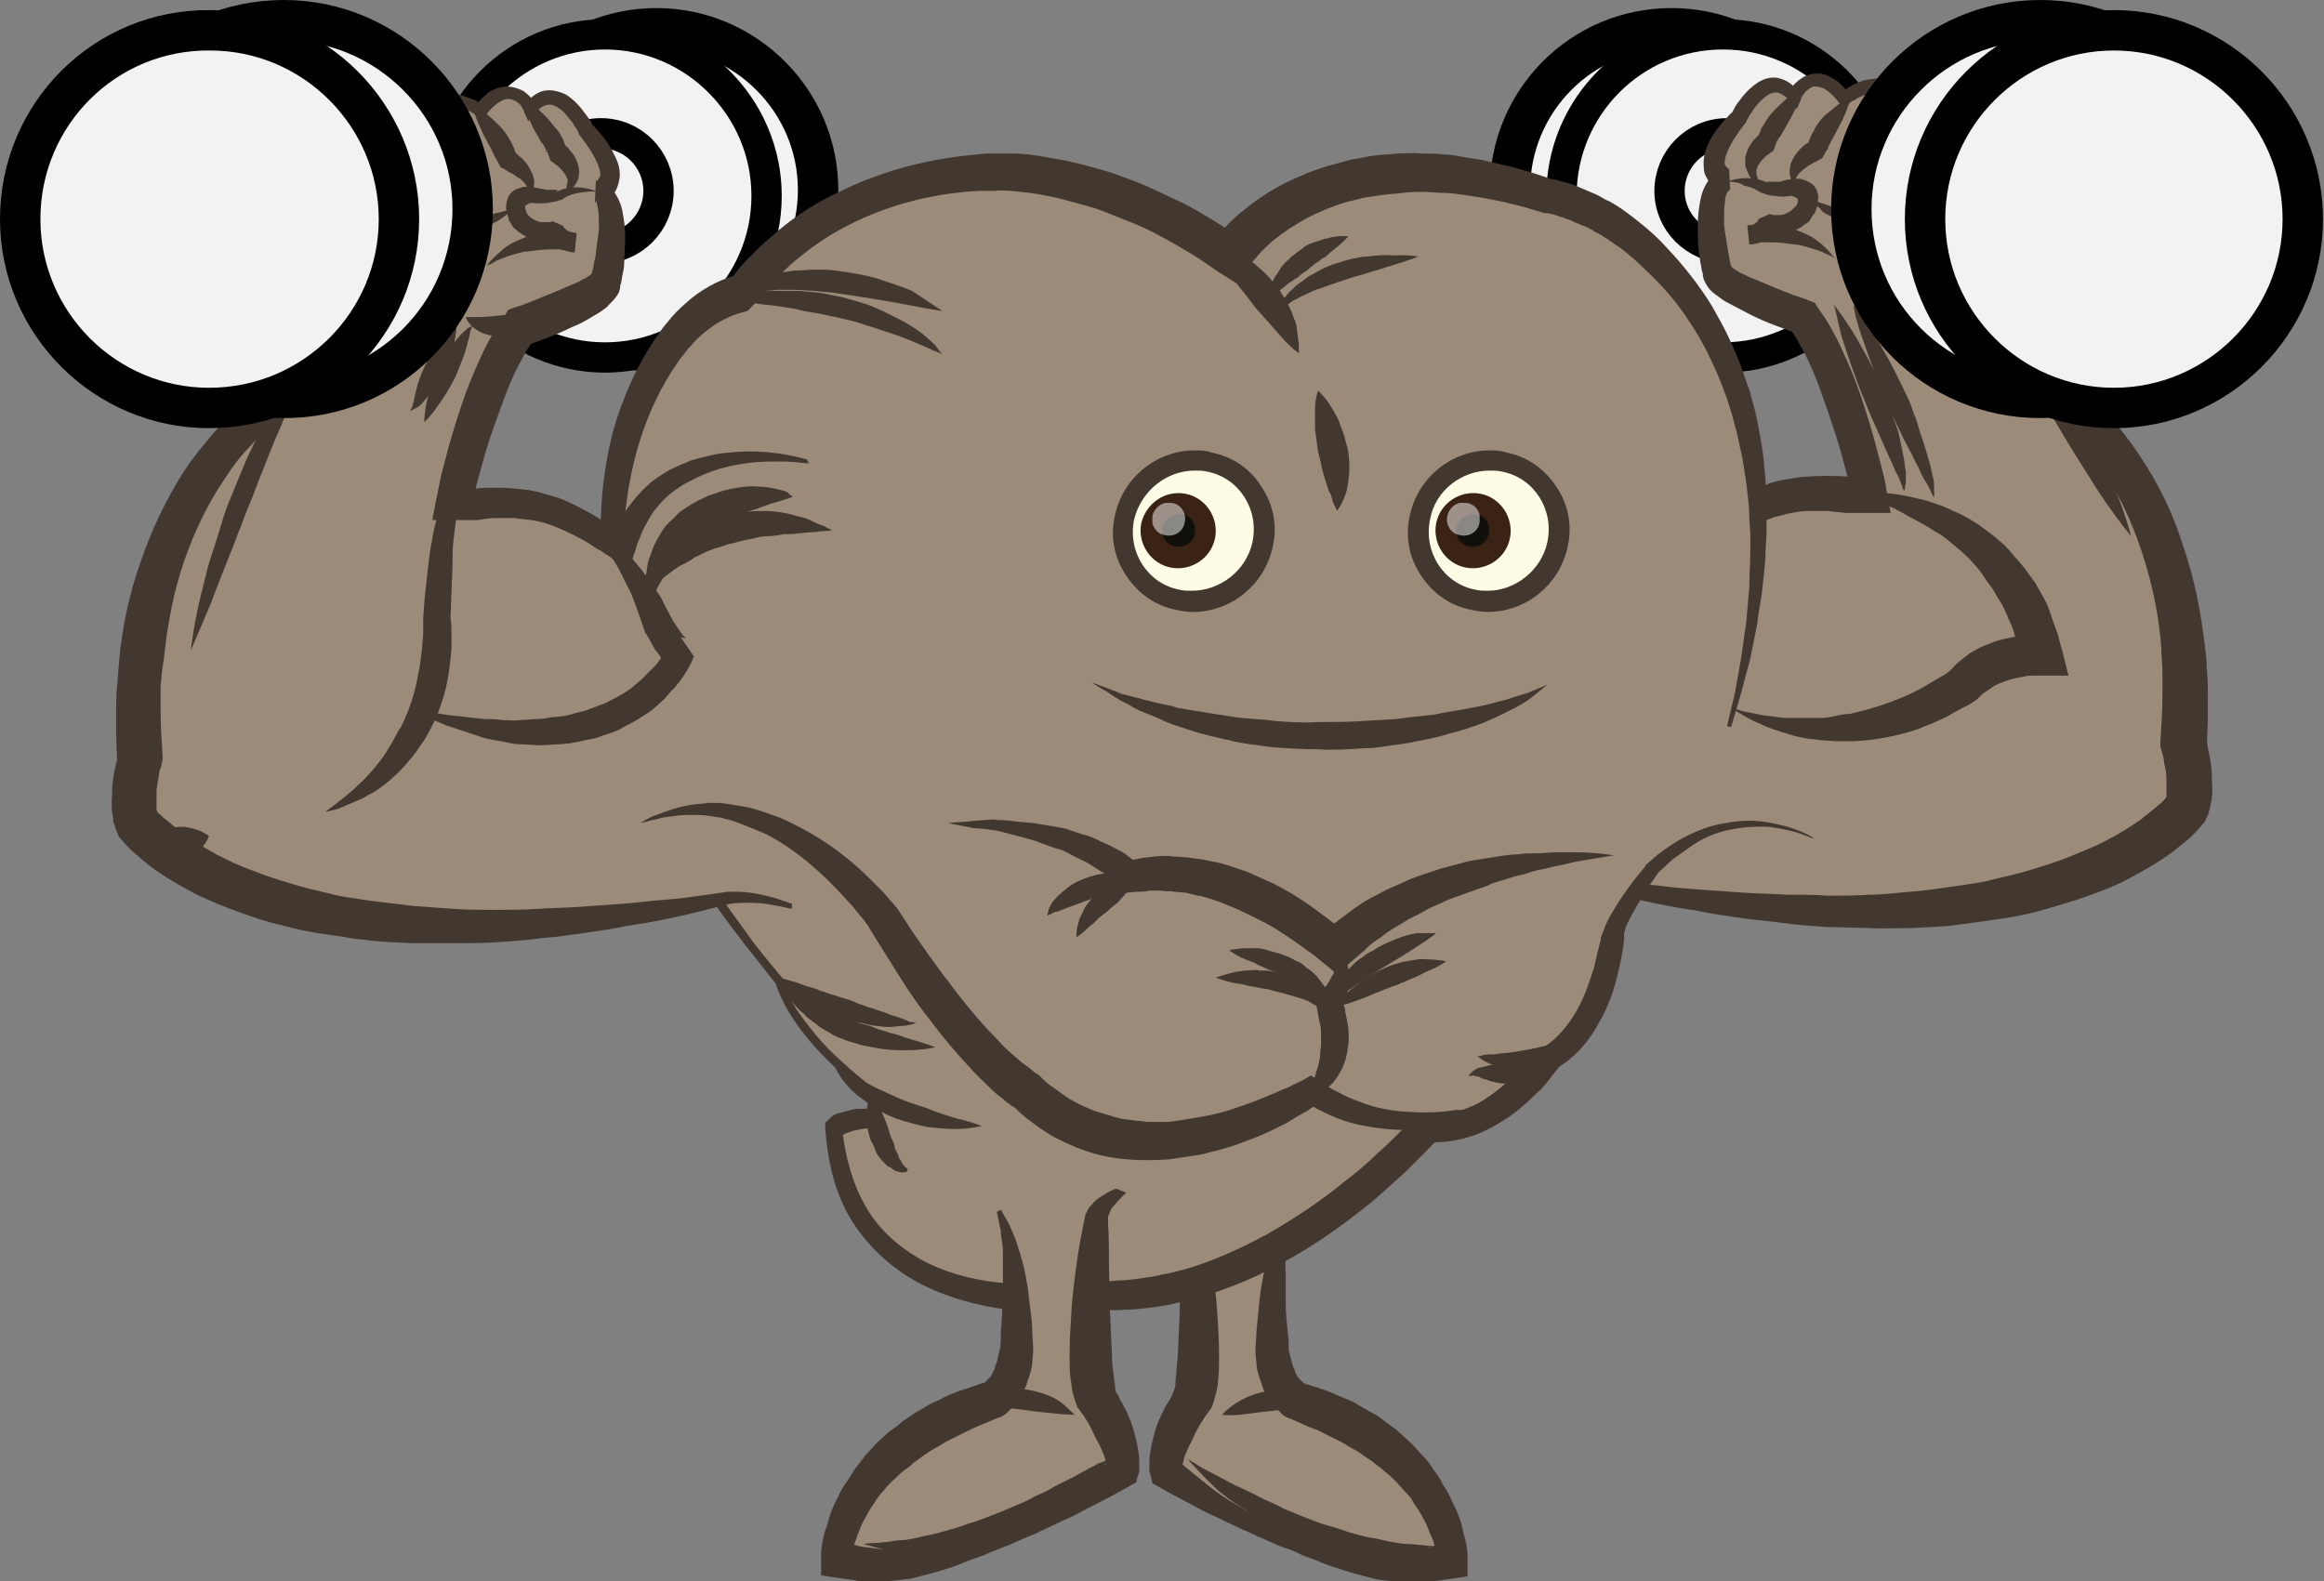 <?xml version="1.0" encoding="utf-8"?>
<!-- Generator: Adobe Illustrator 22.0.0, SVG Export Plug-In . SVG Version: 6.00 Build 0)  -->
<svg version="1.1" id="katman_1" xmlns="http://www.w3.org/2000/svg" xmlns:xlink="http://www.w3.org/1999/xlink" x="0px" y="0px"
	 viewBox="0 0 230.1 156.6" style="enable-background:new 0 0 230.1 156.6;" xml:space="preserve">
<rect x="0" y="0" width="230.1" height="156.6" fill="#808080" stroke="none"/>
<style type="text/css">
	.st0{clip-path:url(#SVGID_2_);}
	.st1{clip-path:url(#SVGID_4_);fill:#F2F2F2;}
	.st2{clip-path:url(#SVGID_4_);fill:none;stroke:#000000;stroke-width:4;stroke-miterlimit:10;}
	.st3{clip-path:url(#SVGID_4_);fill:none;stroke:#000000;stroke-width:3;stroke-miterlimit:10;}
	.st4{clip-path:url(#SVGID_4_);fill:#9D8B7A;}
	.st5{clip-path:url(#SVGID_4_);fill:#423830;}
	.st6{clip-path:url(#SVGID_4_);fill:#FFFCE5;}
	.st7{clip-path:url(#SVGID_4_);fill:#3A2214;}
	.st8{clip-path:url(#SVGID_4_);fill:#12100B;}
	.st9{opacity:0.5;clip-path:url(#SVGID_4_);}
	.st10{clip-path:url(#SVGID_6_);fill:#FFFFFF;}
	.st11{clip-path:url(#SVGID_8_);fill:#FFFFFF;}
</style>
<g>
	<defs>
		<rect id="SVGID_1_" width="230.1" height="156.6"/>
	</defs>
	<clipPath id="SVGID_2_">
		<use xlink:href="#SVGID_1_"  style="overflow:visible;"/>
	</clipPath>
	<g class="st0">
		<defs>
			<rect id="SVGID_3_" width="230.1" height="156.6"/>
		</defs>
		<clipPath id="SVGID_4_">
			<use xlink:href="#SVGID_3_"  style="overflow:visible;"/>
		</clipPath>
		<path class="st1" d="M81,18.8c0-8.8-7.2-16-16-16c-8.8,0-16,7.1-16,16c0,8.8,7.2,16,16,16C73.8,34.8,81,27.7,81,18.8"/>
		<path class="st2" d="M81,18.8c0-8.8-7.2-16-16-16c-8.8,0-16,7.1-16,16c0,8.8,7.2,16,16,16C73.8,34.8,81,27.7,81,18.8z"/>
		<path class="st1" d="M75.9,19.4c0-8.8-7.2-16-16-16c-8.8,0-16,7.2-16,16c0,8.8,7.2,16,16,16C68.7,35.4,75.9,28.2,75.9,19.4"/>
		<path class="st3" d="M75.9,19.4c0-8.8-7.2-16-16-16c-8.8,0-16,7.2-16,16c0,8.8,7.2,16,16,16C68.7,35.4,75.9,28.2,75.9,19.4z"/>
		<path class="st3" d="M65.2,18.9c0-3.1-2.5-5.7-5.7-5.7s-5.7,2.5-5.7,5.7c0,3.1,2.5,5.7,5.7,5.7S65.2,22,65.2,18.9z"/>
		<path class="st1" d="M149.5,18.8c0-8.8,7.1-16,16-16c8.8,0,16,7.1,16,16c0,8.8-7.1,16-16,16C156.7,34.8,149.5,27.7,149.5,18.8"/>
		<path class="st2" d="M149.5,18.8c0-8.8,7.1-16,16-16c8.8,0,16,7.1,16,16c0,8.8-7.1,16-16,16C156.7,34.8,149.5,27.7,149.5,18.8z"/>
		<path class="st1" d="M154.6,19.4c0-8.8,7.1-16,16-16c8.8,0,16,7.2,16,16c0,8.8-7.2,16-16,16C161.8,35.4,154.6,28.2,154.6,19.4"/>
		<path class="st3" d="M154.6,19.4c0-8.8,7.1-16,16-16c8.8,0,16,7.2,16,16c0,8.8-7.2,16-16,16C161.8,35.4,154.6,28.2,154.6,19.4z"/>
		<path class="st1" d="M165.3,18.9c0-3.1,2.5-5.7,5.7-5.7c3.1,0,5.7,2.5,5.7,5.7c0,3.1-2.5,5.7-5.7,5.7
			C167.8,24.5,165.3,22,165.3,18.9"/>
		<path class="st3" d="M165.3,18.9c0-3.1,2.5-5.7,5.7-5.7c3.1,0,5.7,2.5,5.7,5.7c0,3.1-2.5,5.7-5.7,5.7
			C167.8,24.5,165.3,22,165.3,18.9z"/>
		<path class="st4" d="M150.1,44.5c0,0,15.1-3.4,18.5,8.9c0,0,4.6-4.1,9.5-4.7c0,0,2.4-0.3,4.9,0h2.2c0,0-2.5-12-6.5-17.5
			c0,0-8.3-2.8-8.6-4.6c0,0-1.8-8,0.9-8.9c0,0-3.4-0.9,1.2-6.2c0,0,2.8-5.5,5.5-2.2c0,0,1.8-3.7,4.9,0.3c0,0,4-3.4,7.4,1.2
			c0,0,0.9,3.4,2.5,4c0,0,3.7,6.5,0,11.1c0,0,4.3,6.2,6.2,6.8c0,0,3.7,4.3,5.2,6.5c0,0,14.2,9.5,12.3,34.5c0,0,1.3,4.5,0.2,6.5
			c0,0-11.9,16.6-58.4,7.3c0,0-2.6-0.3-6.3,0.9"/>
		<path class="st5" d="M150,44.3c1.9-0.5,3.8-0.8,5.7-0.8c1,0,2,0,2.9,0.2c1,0.1,2,0.4,2.9,0.7c0.5,0.2,0.9,0.3,1.4,0.6
			c0.5,0.2,0.9,0.5,1.3,0.7c0.4,0.3,0.9,0.6,1.3,0.9c0.4,0.3,0.8,0.7,1.1,1.1c0.4,0.4,0.7,0.8,1,1.2c0.3,0.4,0.6,0.9,0.8,1.3
			c0.3,0.5,0.5,0.9,0.7,1.4c0.2,0.5,0.3,1,0.5,1.5l-2.1-0.6c0.3-0.3,0.5-0.5,0.8-0.7c0.3-0.2,0.5-0.4,0.8-0.6
			c0.5-0.4,1.1-0.8,1.7-1.2c1.2-0.7,2.4-1.4,3.8-1.9c0.7-0.3,1.4-0.5,2.1-0.6c0.7-0.1,1.5-0.3,2.2-0.3c1.4-0.1,2.8-0.1,4.2,0l-0.2,0
			l2.2,0l-1.7,2.1c-0.2-0.7-0.3-1.5-0.5-2.2c-0.2-0.7-0.4-1.5-0.6-2.2c-0.4-1.5-0.9-2.9-1.4-4.4c-0.5-1.4-1-2.9-1.6-4.2
			c-0.3-0.7-0.6-1.3-1-2c-0.2-0.3-0.3-0.6-0.5-0.9l-0.6-0.9l0.9,0.6c-0.8-0.3-1.6-0.6-2.4-0.9c-0.8-0.3-1.5-0.6-2.3-1
			c-0.8-0.4-1.5-0.8-2.3-1.2c-0.4-0.2-0.8-0.5-1.2-0.8c-0.4-0.3-0.8-0.6-1.2-1.5c0-0.1-0.1-0.3-0.1-0.4l0-0.1l0-0.1l0,0
			c0-0.1,0,0.1,0,0.1l0,0l0-0.1l-0.1-0.3l-0.1-0.6c-0.1-0.4-0.1-0.8-0.2-1.3c-0.1-0.8-0.1-1.7-0.1-2.6c0-0.9,0.1-1.8,0.3-2.7
			c0.1-0.5,0.3-1,0.6-1.5c0.3-0.5,0.9-1,1.5-1.2l0.1,2.1c-0.3-0.1-0.5-0.2-0.7-0.4c-0.2-0.1-0.4-0.3-0.6-0.5
			c-0.3-0.4-0.6-0.9-0.6-1.4c-0.1-1,0.1-1.7,0.4-2.4c0.6-1.3,1.5-2.3,2.4-3.2l-0.1,0.2c0.2-0.3,0.3-0.6,0.5-0.9
			c0.2-0.3,0.4-0.5,0.6-0.8c0.4-0.5,0.9-1,1.5-1.4c0.6-0.4,1.5-0.7,2.3-0.4c0.8,0.2,1.4,0.8,1.8,1.3l-1.1,0.1
			c0.1-0.2,0.2-0.3,0.3-0.4c0.1-0.1,0.2-0.2,0.3-0.4c0.2-0.2,0.4-0.4,0.7-0.6c0.5-0.4,1.3-0.6,2-0.5c0.7,0.1,1.2,0.5,1.7,0.8
			c0.4,0.4,0.8,0.8,1.2,1.2l-0.9-0.1c0.2-0.1,0.3-0.2,0.5-0.4c0.2-0.1,0.3-0.2,0.5-0.3c0.3-0.2,0.7-0.3,1.1-0.5
			c0.8-0.2,1.6-0.3,2.4-0.2c0.8,0.1,1.6,0.5,2.2,0.9c0.6,0.5,1.2,1,1.6,1.6l0.1,0.1l0,0.1c0.1,0.3,0.2,0.7,0.4,1.1
			c0.1,0.4,0.3,0.7,0.5,1c0.2,0.3,0.4,0.6,0.6,0.9c0.1,0.1,0.2,0.2,0.3,0.3c0.1,0.1,0.2,0.1,0.3,0.2l0.2,0.1l0.1,0.2
			c0.3,0.5,0.5,0.9,0.7,1.4c0.2,0.5,0.4,0.9,0.5,1.4c0.3,1,0.5,2,0.6,3.1c0.1,1.1,0,2.1-0.2,3.2c-0.3,1.1-0.8,2.1-1.4,3l0-1.2
			c0.9,1.2,1.9,2.4,2.9,3.5c0.5,0.6,1,1.1,1.5,1.6c0.3,0.2,0.5,0.5,0.8,0.7c0.2,0.2,0.5,0.3,0.6,0.3l0.2,0l0.4,0.4
			c0.9,1,1.9,2.1,2.8,3.1c0.5,0.5,0.9,1.1,1.4,1.6l1.4,1.7l-0.4-0.4c0.8,0.6,1.4,1.1,2.1,1.7c0.6,0.6,1.2,1.2,1.8,1.8
			c1.1,1.2,2.2,2.6,3.1,4c1.9,2.8,3.3,5.8,4.3,9c1.1,3.2,1.7,6.4,2.1,9.7c0.1,0.8,0.2,1.6,0.2,2.5c0.1,0.8,0.1,1.6,0.1,2.5
			c0,0.8,0,1.6,0,2.5l-0.1,2.5l-0.1-0.7c0.1,0.4,0.2,0.6,0.2,0.9c0.1,0.3,0.1,0.6,0.2,0.9c0.1,0.6,0.2,1.2,0.2,1.9
			c0,0.6,0.1,1.3,0,2c0,0.2,0,0.4-0.1,0.6c0,0.2-0.1,0.4-0.1,0.6c-0.1,0.2-0.1,0.4-0.2,0.6c-0.1,0.2-0.2,0.4-0.3,0.7l-0.1,0.1
			l-0.1,0.1c-0.4,0.5-0.6,0.7-0.9,1c-0.3,0.3-0.6,0.6-0.9,0.8c-0.6,0.5-1.2,1-1.8,1.4c-1.3,0.9-2.6,1.6-3.9,2.3
			c-1.3,0.7-2.7,1.2-4.1,1.7c-1.4,0.5-2.8,0.9-4.2,1.3c-1.4,0.4-2.8,0.7-4.3,0.9c-0.7,0.1-1.4,0.2-2.1,0.3c-0.7,0.1-1.4,0.2-2.2,0.3
			c-1.4,0.2-2.9,0.2-4.3,0.3c-1.4,0-2.9,0.1-4.3,0c-1.4,0-2.9-0.1-4.3-0.1c-1.4-0.1-2.8-0.2-4.3-0.4c-1.4-0.2-2.8-0.3-4.2-0.5
			c-1.4-0.2-2.8-0.4-4.2-0.7c-2.8-0.4-5.6-1-8.3-1.7l-2-0.5c-0.6-0.1-1.3-0.1-2-0.1c-1.4,0.1-2.7,0.3-4.1,0.6l-0.1-0.4
			c1.3-0.5,2.7-0.9,4.1-1.1c0.7-0.1,1.4-0.2,2.2-0.1l2.1,0.3c1.4,0.2,2.8,0.4,4.2,0.5c1.4,0.2,2.8,0.3,4.2,0.4
			c1.4,0.1,2.8,0.2,4.2,0.3c1.4,0.1,2.8,0.1,4.2,0.2c1.4,0,2.8,0,4.2,0.1c1.4,0,2.8,0,4.1-0.1c1.4,0,2.8-0.2,4.1-0.3
			c1.4-0.1,2.7-0.3,4.1-0.5c0.7-0.1,1.4-0.2,2-0.3c0.7-0.1,1.3-0.2,2-0.4c1.3-0.3,2.6-0.6,3.9-1c1.3-0.4,2.6-0.8,3.8-1.3
			c1.2-0.5,2.5-1,3.6-1.6c1.2-0.6,2.3-1.3,3.3-2c0.5-0.4,1-0.8,1.5-1.2c0.2-0.2,0.5-0.4,0.7-0.6c0.2-0.2,0.4-0.5,0.5-0.5l-0.2,0.3
			c0,0,0-0.1,0-0.1l0.1-0.2c0-0.1,0-0.2,0-0.2c0-0.1,0-0.2,0-0.3c0-0.4,0-0.8,0-1.3c0-0.5-0.1-1-0.2-1.4l-0.1-0.7
			c-0.1-0.2-0.1-0.5-0.2-0.7l-0.1-0.4l0-0.4c0.1-1.5,0.2-3.1,0.2-4.6c0-0.8,0-1.5,0-2.3c0-0.8-0.1-1.5-0.1-2.3c-0.2-3-0.8-6-1.7-8.9
			c-0.9-2.9-2.1-5.7-3.7-8.2c-0.8-1.3-1.7-2.5-2.6-3.6c-0.5-0.6-1-1.1-1.5-1.6c-0.5-0.5-1.1-1.1-1.6-1.4l-0.3-0.2l-0.1-0.2l-1.2-1.6
			c-0.4-0.5-0.8-1.1-1.2-1.6c-0.8-1.1-1.7-2.2-2.5-3.3l0.6,0.4c-0.7-0.3-1-0.6-1.4-0.9c-0.3-0.3-0.6-0.6-0.9-0.9
			c-0.6-0.6-1.1-1.2-1.6-1.8c-1-1.3-1.9-2.5-2.7-3.8l-0.4-0.7l0.5-0.6c0.5-0.6,1-1.4,1.2-2.2c0.3-0.8,0.4-1.7,0.3-2.6
			c0-0.9-0.2-1.8-0.4-2.7c-0.1-0.4-0.3-0.9-0.4-1.3c-0.2-0.4-0.4-0.9-0.6-1.3l0.4,0.3c-0.3-0.1-0.5-0.3-0.7-0.4
			c-0.2-0.2-0.4-0.3-0.5-0.5c-0.3-0.4-0.5-0.8-0.7-1.1c-0.2-0.4-0.4-0.8-0.5-1.2c-0.1-0.4-0.3-0.8-0.4-1.2l0.1,0.2
			c-0.8-1.1-1.8-1.9-3-2.1c-0.6-0.1-1.2-0.1-1.8,0.1c-0.3,0.1-0.6,0.2-0.9,0.4c-0.1,0.1-0.3,0.2-0.4,0.2c-0.1,0.1-0.3,0.2-0.4,0.3
			l-0.5,0.4l-0.4-0.5c-0.6-0.8-1.3-1.5-2.1-1.6c-0.4-0.1-0.7,0-1,0.3c-0.2,0.1-0.3,0.3-0.4,0.4c-0.1,0.1-0.1,0.2-0.2,0.3
			c-0.1,0.1-0.1,0.2-0.1,0.3l-0.4,0.9l-0.7-0.8c-0.3-0.4-0.8-0.7-1.1-0.8c-0.4-0.1-0.8,0-1.2,0.3c-0.4,0.3-0.8,0.7-1.1,1.1
			c-0.2,0.2-0.3,0.5-0.5,0.7c-0.1,0.2-0.3,0.5-0.4,0.7l0,0.1l-0.1,0.1c-0.7,0.9-1.4,1.9-1.8,2.9c-0.2,0.5-0.3,1-0.2,1.2
			c0,0.1,0.1,0.2,0.2,0.3c0,0,0.1,0.1,0.1,0.1c0,0,0.2,0.1,0.1,0l0.1,2.1c-0.1,0.1-0.2,0.1-0.3,0.3c-0.1,0.2-0.2,0.5-0.2,0.8
			c-0.1,0.6-0.1,1.4-0.1,2.1c0,0.7,0.2,1.5,0.3,2.3c0.1,0.4,0.1,0.8,0.2,1.1l0.1,0.6l0.1,0.3l0,0.1l0,0c0,0,0,0.2,0,0.1v0l0,0l0,0
			c0,0,0-0.1,0-0.1c-0.1-0.1,0.1,0.1,0.4,0.3c0.3,0.2,0.6,0.4,0.9,0.5c0.6,0.3,1.4,0.6,2.1,0.9c0.7,0.3,1.4,0.6,2.2,0.9
			c0.7,0.3,1.5,0.5,2.2,0.8l0.5,0.2l0.3,0.5c0.5,0.7,1,1.4,1.4,2.2c0.4,0.7,0.8,1.5,1.1,2.2c0.7,1.5,1.3,3,1.8,4.5
			c0.5,1.5,1,3.1,1.4,4.6c0.2,0.8,0.4,1.5,0.6,2.3c0.2,0.8,0.4,1.5,0.5,2.4l0.4,2.1l-2.1,0l-2.2,0l-0.1,0l-0.1,0
			c-0.6-0.1-1.2-0.1-1.8-0.2c-0.6,0-1.2,0-1.8,0c-0.6,0-1.2,0.1-1.7,0.2c-0.6,0.1-1.1,0.3-1.7,0.4c-1.1,0.4-2.2,0.9-3.3,1.5
			c-0.5,0.3-1.1,0.6-1.6,1c-0.3,0.2-0.5,0.4-0.8,0.5c-0.2,0.2-0.5,0.4-0.7,0.5l-1.6,1.3l-0.6-1.9c-0.1-0.4-0.2-0.8-0.4-1.2
			c-0.1-0.4-0.3-0.8-0.5-1.2c-0.2-0.4-0.4-0.8-0.6-1.1c-0.2-0.3-0.5-0.7-0.7-1c-0.3-0.3-0.6-0.6-0.9-1c-0.3-0.3-0.6-0.6-1-0.8
			c-0.3-0.3-0.7-0.5-1.1-0.7c-0.4-0.2-0.8-0.4-1.2-0.6c-1.6-0.7-3.4-1.1-5.3-1.4c-0.9-0.1-1.9-0.1-2.8-0.1c-0.9,0-1.9,0-2.8,0.2
			L150,44.3z"/>
		<path class="st4" d="M116,118c0,0,2.5,1.5,2.5,2.9c0,0,1.4,15.1,0,17.9c0,0-3.1,4.8-2.5,7.2c0,0,16,12,28.3,8.6
			c0,0,0-10.9-15.6-15.9c0,0-2.8-1.4-2.5-6.8c0,0-0.2-8,1.7-11.9"/>
		<path class="st5" d="M116.1,117.8c0.6,0.3,1.2,0.6,1.8,1c0.3,0.2,0.6,0.5,0.8,0.8c0.1,0.2,0.2,0.3,0.3,0.5
			c0.1,0.2,0.2,0.5,0.2,0.7l0-0.1c0.3,1.5,0.6,3,0.8,4.5c0.2,1.5,0.4,3,0.5,4.5c0.1,1.5,0.2,3,0.2,4.6c0,0.8,0,1.6-0.1,2.4
			c0,0.4-0.1,0.8-0.2,1.3c-0.1,0.2-0.1,0.4-0.2,0.7c-0.1,0.3-0.2,0.6-0.3,0.8l0,0l-0.1,0.1l-0.5,0.7l-0.5,0.8
			c-0.3,0.5-0.6,1.1-0.8,1.6c-0.3,0.5-0.5,1-0.7,1.5c-0.1,0.3-0.1,0.5-0.2,0.7l0,0.3c0,0.1,0,0.2,0,0.2l-0.5-0.8
			c0.9,0.8,1.9,1.6,2.9,2.4c1,0.8,2,1.5,3.1,2.1c0.5,0.3,1.1,0.7,1.6,0.9c0.6,0.3,1.1,0.6,1.7,0.8c1.1,0.5,2.3,1,3.5,1.4
			c0.6,0.2,1.2,0.4,1.8,0.5c0.6,0.2,1.2,0.3,1.8,0.4c0.6,0.1,1.2,0.2,1.8,0.3l1.8,0.1c0.6,0.1,1.2,0,1.8,0l0.9,0l0.9-0.1
			c0.6-0.1,1.2-0.1,1.7-0.3c0.6-0.2,1.1-0.3,1.7-0.4l-1.3,1.7c0-0.3-0.1-0.7-0.2-1.1c-0.1-0.4-0.2-0.8-0.4-1.2
			c-0.2-0.4-0.3-0.8-0.5-1.2c-0.2-0.4-0.4-0.8-0.6-1.1c-0.2-0.4-0.5-0.7-0.7-1.1c-0.2-0.4-0.5-0.7-0.8-1c-0.3-0.3-0.6-0.7-0.9-1
			c-0.3-0.3-0.6-0.6-1-0.9c-0.3-0.3-0.7-0.6-1-0.8c-0.3-0.3-0.7-0.5-1.1-0.8c-0.4-0.3-0.7-0.5-1.1-0.7c-0.4-0.2-0.8-0.5-1.2-0.7
			c-0.4-0.2-0.8-0.4-1.2-0.6l-1.2-0.6c-0.9-0.3-1.7-0.7-2.6-1.1l-0.3-0.1c-0.4-0.2-0.5-0.3-0.7-0.5c-0.2-0.2-0.3-0.3-0.5-0.5
			c-0.3-0.3-0.5-0.7-0.8-1c-0.2-0.4-0.4-0.7-0.5-1.1c-0.1-0.2-0.1-0.4-0.2-0.6l-0.2-0.6c-0.1-0.4-0.2-0.7-0.2-1.1l-0.1-1.1
			c0-0.7,0.1-1.4,0.1-2.1l0,0.1c0.1-1.1,0.2-2.1,0.3-3.1c0.1-1,0.3-2,0.5-3.1c0.1-0.5,0.2-1,0.4-1.5c0.1-0.5,0.3-1,0.5-1.5l0.3-0.7
			c0.1-0.2,0.2-0.5,0.3-0.7l0.8-1.4l0.4,0.2l-0.3,1.5c-0.1,0.2-0.1,0.5-0.1,0.7l-0.1,0.7c-0.1,0.5-0.1,1-0.1,1.5c0,0.5-0.1,1,0,1.5
			l0,1.5l0,1.5c0,1,0.1,2,0.2,2.9l0,0.1c0.1,0.6,0.1,1.1,0.1,1.7l0.2,0.8c0.1,0.3,0.1,0.5,0.2,0.7l0.1,0.3c0.1,0.1,0.1,0.2,0.1,0.3
			c0.1,0.2,0.2,0.4,0.3,0.6c0.1,0.1,0.3,0.3,0.4,0.4c0.1,0,0.1,0.1,0.2,0.2c0,0,0.2,0.1,0,0l-0.3-0.1c1,0.3,2,0.6,3,1l1.4,0.6
			c0.5,0.2,1,0.4,1.4,0.7c0.5,0.3,0.9,0.5,1.4,0.8c0.5,0.2,0.9,0.6,1.3,0.9c0.4,0.3,0.9,0.6,1.3,1l1.2,1.1c0.4,0.4,0.7,0.8,1.1,1.2
			c0.4,0.4,0.7,0.8,1,1.3c0.3,0.4,0.7,0.9,0.9,1.4c0.3,0.5,0.6,0.9,0.8,1.4c0.2,0.5,0.5,1,0.7,1.5c0.2,0.5,0.4,1,0.5,1.6
			c0.1,0.5,0.3,1.1,0.4,1.6c0,0.3,0.1,0.6,0.1,0.8c0,0.3,0,0.5,0,0.9l0,1.4l-1.3,0.2c-0.7,0.1-1.4,0.2-2.1,0.3
			c-0.3,0.1-0.7,0.1-1,0.1l-1,0l-1,0l-1-0.1c-0.7-0.1-1.3-0.1-2-0.3l-1.9-0.5c-0.6-0.2-1.3-0.4-1.9-0.6c-0.6-0.2-1.2-0.4-1.8-0.7
			c-0.6-0.2-1.2-0.4-1.8-0.7c-0.6-0.3-1.2-0.5-1.8-0.7l-1.8-0.8c-0.6-0.2-1.2-0.6-1.8-0.8l-1.7-0.8c-0.6-0.3-1.2-0.6-1.7-0.8
			c-0.6-0.3-1.2-0.6-1.7-0.9c-1.2-0.6-2.3-1.2-3.5-1.9l-0.4-0.2l-0.1-0.5c-0.1-0.2-0.1-0.5-0.2-0.7l0-0.7c0-0.4,0-0.8,0.1-1.2
			c0.1-0.8,0.3-1.5,0.5-2.2c0.2-0.7,0.5-1.3,0.8-1.9c0.1-0.3,0.3-0.6,0.5-0.9c0.2-0.3,0.3-0.6,0.5-0.9l-0.1,0.2
			c0-0.2,0.1-0.3,0.2-0.6c0.1-0.3,0.1-0.6,0.1-0.9c0.1-0.7,0.1-1.4,0.2-2.1l0.1-2.2l0.1-2.2l0.1-4.5c0-1.5,0.1-3,0.1-4.5l0-0.1
			c0-0.1,0-0.1,0-0.2c0-0.1,0-0.2-0.1-0.3c-0.1-0.2-0.2-0.5-0.4-0.8c-0.4-0.5-0.8-1-1.3-1.4L116.1,117.8z"/>
		<path class="st5" d="M117.6,144.5c0,0,0.4,0.2,1,0.6c0.6,0.4,1.5,0.8,2.6,1.4c0.5,0.3,1.1,0.6,1.8,0.9c0.6,0.3,1.3,0.6,2,1
			c0.7,0.3,1.4,0.6,2.1,1c0.7,0.3,1.5,0.6,2.2,0.9c0.8,0.3,1.5,0.6,2.3,0.8c0.8,0.2,1.5,0.5,2.2,0.7c0.7,0.2,1.4,0.4,2.1,0.5
			c0.7,0.1,1.3,0.3,1.9,0.4c0.6,0.1,1.2,0.2,1.7,0.2c0.5,0,0.9,0.1,1.3,0.1c0.7,0.1,1.1,0.1,1.1,0.1c0,0-0.4,0.1-1.1,0.3
			c-0.4,0.1-0.8,0.2-1.3,0.3c-0.5,0-1.1,0.1-1.7,0.1c-0.6,0.1-1.3,0-2.1,0c-0.4,0-0.7,0-1.1-0.1c-0.4,0-0.8-0.1-1.2-0.2
			c-0.8-0.1-1.6-0.3-2.4-0.5c-0.8-0.2-1.6-0.5-2.4-0.8c-0.8-0.3-1.6-0.7-2.3-1c-0.7-0.4-1.5-0.8-2.2-1.2c-0.7-0.4-1.3-0.8-1.9-1.2
			c-0.6-0.4-1.1-0.8-1.6-1.2C118.7,145.8,117.6,144.5,117.6,144.5"/>
		<path class="st5" d="M121,140.1c0,0,0.5-0.6,1.3-1.1c0.9-0.6,2.1-1.1,3.5-1.3c0.7-0.1,1.4-0.1,2.1,0c0.3,0.1,0.6,0.1,0.9,0.2
			c0.3,0.1,0.6,0.2,0.8,0.4c0.2,0.1,0.4,0.3,0.6,0.4c0.2,0.1,0.3,0.3,0.4,0.4c0.2,0.2,0.3,0.4,0.3,0.4s-0.2,0-0.5,0
			c-0.2,0-0.3,0-0.5,0c-0.2,0-0.4,0-0.6,0c-0.2,0-0.5,0-0.7,0c-0.3,0-0.5,0-0.8,0c-0.6,0.1-1.1,0.1-1.7,0.2
			c-1.2,0.1-2.4,0.3-3.4,0.4C121.7,140.2,121,140.1,121,140.1"/>
		<path class="st4" d="M179.5,82.8c0,0-8.1-4.7-16,3.2c0,0-3.5,4.5-3.8,6.7c0,0-1,9.2-6.4,12.1c0,0-5.1,7.6-12.1,7
			c0,0-15,17.2-32.5,16.6c0,0-24.5,4.1-26.1-16.6c0,0,1-1,3.8-1l0.3-2.2c0,0-8.3-6.1-9.6-11.5c0,0-5.4-6.4-6.7-8.9
			c0,0-19.4-33.1-3.8-54.5c0,0,2.5-3.8,7-4.8c0,0,7.3-11.1,24.2-11.8c0,0,11.2-1,23.9,8.2c0,0,8.3-13.4,31.5-6.1
			c0,0,2.7,0.5,5.1,1.9c0,0,23.9,11.8,12.7,50.6"/>
		<path class="st5" d="M179.4,83c-1.3-0.6-2.7-0.9-4.1-1.1c-1.4-0.1-2.8,0-4.2,0.3c-1.4,0.3-2.7,0.9-3.8,1.7
			c-0.6,0.4-1.1,0.8-1.7,1.2c-0.5,0.5-1,0.9-1.5,1.4l0.1-0.1c-1,1.4-2,3-2.8,4.5c-0.2,0.4-0.4,0.8-0.5,1.1c0,0.2-0.1,0.4-0.1,0.5
			l0,0.1l0,0v0c0-0.1,0,0,0,0l0,0l0,0.1l0,0.4c-0.1,1-0.3,1.9-0.5,2.8c-0.4,1.9-1,3.7-2,5.4c-0.9,1.7-2.3,3.4-4.2,4.5l0.5-0.5
			c-0.2,0.3-0.4,0.6-0.6,0.8c-0.2,0.3-0.4,0.5-0.6,0.8c-0.4,0.5-0.8,1-1.3,1.4c-0.9,0.9-1.9,1.8-3,2.5c-1.1,0.7-2.3,1.4-3.7,1.8
			c-1.3,0.4-2.8,0.6-4.2,0.5l1.4-0.6c-0.6,0.7-1.1,1.2-1.7,1.8c-0.6,0.6-1.1,1.1-1.7,1.7c-1.2,1.1-2.4,2.2-3.6,3.2
			c-2.5,2-5.1,3.9-8,5.5c-2.8,1.6-5.8,2.9-9,3.8c-0.8,0.2-1.6,0.4-2.4,0.6c-0.8,0.2-1.6,0.3-2.4,0.4c-0.8,0.1-1.7,0.2-2.5,0.2
			c-0.8,0.1-1.7,0-2.5,0l0.3,0c-0.8,0.1-1.6,0.2-2.4,0.2c-0.8,0-1.5,0.1-2.3,0.1c-1.5,0-3.1-0.1-4.6-0.3c-3-0.4-6.1-1.2-8.9-2.7
			c-2.8-1.5-5.2-3.8-6.8-6.5c-1.6-2.8-2.2-5.9-2.4-8.9l0-0.4l0.3-0.3c0.2-0.2,0.2-0.2,0.3-0.3l0.3-0.2c0.2-0.1,0.4-0.2,0.6-0.2
			c0.4-0.1,0.7-0.2,1.1-0.3c0.4-0.1,0.7-0.1,1.1-0.1l1.1,0l-0.8,0.7l0.4-2.2l0.3,0.7c-1-0.8-2-1.6-2.9-2.5c-0.9-0.9-1.9-1.8-2.7-2.7
			c-0.9-1-1.7-2-2.4-3.1c-0.7-1.1-1.3-2.3-1.7-3.6l0.1,0.3l-3-3.8c-1-1.3-2-2.6-2.9-3.9c-0.9-1.4-1.7-2.8-2.4-4.3
			c-0.7-1.4-1.4-2.9-2.1-4.4c-2.6-5.9-4.8-12.1-6-18.6c-1.2-6.4-1.4-13.2,0.3-19.7c0.9-3.2,2.3-6.4,4.2-9.2l0.7-1
			c0.3-0.4,0.6-0.7,0.9-1.1c0.6-0.7,1.3-1.3,2-1.9c1.4-1.1,3.1-2,5-2.4L72.1,28c0.8-1.1,1.5-2,2.4-2.8c0.8-0.9,1.7-1.6,2.6-2.4
			c1.8-1.5,3.8-2.8,6-3.8c4.2-2.1,8.9-3.3,13.6-3.7l0.9-0.1c0.1,0,0.6,0,0.9,0c0.6,0,1.2,0,1.8,0c1.2,0,2.4,0.2,3.5,0.4l1.7,0.3
			l1.7,0.4c1.1,0.3,2.3,0.6,3.4,1c1.1,0.4,2.2,0.8,3.3,1.3c1.1,0.5,2.1,1,3.2,1.5c1,0.5,2,1.1,3,1.7c1,0.6,1.9,1.3,2.9,1.9l-3.1,0.6
			c0.3-0.5,0.5-0.8,0.8-1.1c0.3-0.3,0.5-0.6,0.8-0.9c0.6-0.6,1.1-1.1,1.8-1.6c1.2-1,2.6-1.9,4-2.6c1.4-0.7,2.9-1.3,4.3-1.7
			c0.7-0.2,1.5-0.4,2.2-0.6c0.8-0.1,1.5-0.3,2.3-0.4c0.8-0.1,1.5-0.1,2.3-0.2c0.8,0,1.5-0.1,2.3,0c0.8,0,1.5,0,2.3,0.1
			c0.8,0,1.5,0.2,2.2,0.3c0.7,0.1,1.5,0.2,2.2,0.4l2.2,0.5l2.1,0.6l2.1,0.7l-0.2-0.1c0.3,0.1,0.5,0.1,0.8,0.2
			c0.2,0.1,0.5,0.1,0.7,0.2c0.5,0.1,0.9,0.3,1.4,0.5c0.5,0.2,0.9,0.4,1.4,0.6c0.5,0.2,0.9,0.5,1.3,0.7l-0.1-0.1
			c1.3,0.7,2.2,1.4,3.2,2.2c1,0.8,1.9,1.6,2.7,2.5c1.7,1.8,3.2,3.7,4.5,5.8c0.6,1.1,1.2,2.1,1.7,3.2c0.5,1.1,1,2.2,1.4,3.4
			c0.2,0.6,0.4,1.2,0.6,1.7l0.5,1.8c0.3,1.2,0.5,2.4,0.7,3.5c0.2,1.2,0.3,2.4,0.4,3.6c0,1.2,0.2,2.4,0.1,3.6l0,1.8l-0.1,1.8
			c0,1.2-0.2,2.4-0.3,3.5c-0.1,1.2-0.4,2.3-0.5,3.5l-0.7,3.5c-0.3,1.1-0.6,2.3-0.9,3.4l-1,3.4l-0.4-0.1l0.8-3.4l0.6-3.4l0.5-3.5
			c0.1-1.2,0.2-2.3,0.3-3.5c0-1.2,0.1-2.3,0.1-3.5l0-1.7l-0.1-1.7c0-1.2-0.2-2.3-0.3-3.4c-0.2-1.1-0.3-2.3-0.6-3.4
			c-0.2-1.1-0.5-2.2-0.8-3.3l-0.5-1.6c-0.2-0.5-0.4-1.1-0.6-1.6c-0.4-1-0.9-2.1-1.4-3.1c-0.5-1-1.1-2-1.7-2.9
			c-1.2-1.9-2.7-3.6-4.3-5.1c-0.8-0.8-1.6-1.5-2.5-2.2c-0.9-0.6-1.8-1.3-2.7-1.7l-0.1-0.1c-0.4-0.2-0.7-0.4-1.1-0.5
			c-0.4-0.2-0.8-0.3-1.1-0.5c-0.4-0.1-0.8-0.3-1.2-0.4c-0.2-0.1-0.4-0.1-0.6-0.2c-0.2,0-0.4-0.1-0.6-0.1l-0.1,0l-0.1,0l-2-0.6
			l-2-0.5l-2-0.4c-0.7-0.1-1.3-0.2-2-0.3c-0.7-0.1-1.3-0.2-2-0.2c-0.7,0-1.3-0.1-2-0.1c-0.7,0-1.3,0-2,0.1c-0.7,0.1-1.3,0.1-2,0.2
			c-0.7,0.1-1.3,0.2-2,0.3c-0.6,0.2-1.3,0.3-1.9,0.5c-1.2,0.4-2.5,0.9-3.6,1.5c-1.1,0.6-2.2,1.3-3.2,2.1c-0.5,0.4-0.9,0.8-1.4,1.3
			c-0.2,0.2-0.4,0.5-0.6,0.7c-0.2,0.2-0.4,0.5-0.5,0.6l-1.2,1.8l-1.9-1.2c-0.9-0.6-1.7-1.2-2.7-1.8c-0.9-0.5-1.8-1.1-2.8-1.6
			c-0.9-0.5-1.9-1-2.9-1.4c-1-0.4-2-0.8-3-1.2c-1-0.4-2-0.6-3-0.9l-1.5-0.4l-1.5-0.3c-1-0.2-2.1-0.3-3.1-0.4c-0.5,0-1-0.1-1.5,0
			c-0.3,0-0.4,0-0.8,0l-0.8,0c-4.2,0.2-8.4,1.2-12.2,3c-1.9,0.9-3.7,2-5.3,3.3c-0.8,0.6-1.6,1.3-2.3,2.1c-0.7,0.7-1.5,1.6-2,2.2
			l-0.5,0.6L74,30.8c-1.3,0.3-2.5,0.8-3.7,1.7c-0.6,0.4-1.1,0.9-1.6,1.4c-0.2,0.3-0.5,0.5-0.7,0.8l-0.7,0.9c-1.8,2.5-3.1,5.3-4,8.2
			c-1.8,5.9-2,12.3-1.1,18.6c0.9,6.3,2.7,12.5,5.2,18.3c0.6,1.5,1.3,2.9,2,4.4c0.7,1.4,1.5,2.9,2.3,4.2c0.9,1.3,1.9,2.6,2.8,3.9
			c1,1.3,2,2.5,3,3.7l0.1,0.1l0,0.1c0.3,1.1,0.8,2.2,1.5,3.2c0.7,1,1.5,2,2.3,2.9c0.8,0.9,1.8,1.8,2.7,2.6c0.9,0.8,1.9,1.6,2.9,2.3
			l0.4,0.3l-0.1,0.5l-0.3,2.2l-0.1,0.6l-0.7,0l-0.9,0.1c-0.3,0.1-0.6,0.1-0.9,0.2c-0.3,0.1-0.6,0.2-0.8,0.3
			c-0.1,0.1-0.2,0.1-0.3,0.2l-0.1,0.1c0,0-0.1,0.1-0.1,0l0.3-0.7c0.3,2.8,1.1,5.6,2.5,7.9c1.4,2.3,3.6,4.1,6,5.3
			c2.5,1.2,5.2,1.8,8,2c1.4,0.1,2.8,0.1,4.2,0.1c0.7,0,1.4-0.1,2.1-0.1c0.7-0.1,1.4-0.1,2-0.2l0.1,0l0.2,0c0.7,0,1.5,0,2.2-0.1
			c0.7,0,1.5-0.1,2.2-0.2c0.7-0.1,1.5-0.2,2.2-0.4c0.7-0.1,1.4-0.3,2.2-0.5c2.8-0.8,5.6-2.1,8.2-3.5c2.6-1.5,5.2-3.2,7.5-5.1
			c1.2-0.9,2.4-1.9,3.5-3c0.6-0.5,1.1-1,1.7-1.6c0.5-0.5,1.1-1.1,1.6-1.6l0.6-0.6l0.8,0.1c1,0.1,2,0,3-0.3c1-0.3,2-0.7,2.9-1.3
			c0.9-0.6,1.8-1.3,2.6-2.1c0.4-0.4,0.8-0.8,1.2-1.2l0.6-0.6c0.2-0.2,0.4-0.5,0.5-0.6l0.2-0.3l0.3-0.1c1.3-0.7,2.4-1.9,3.3-3.3
			c0.9-1.4,1.5-3.1,2-4.7c0.2-0.8,0.4-1.7,0.6-2.5l0.1-0.3l0-0.1l0-0.1l0-0.1l0.1-0.2c0.1-0.3,0.2-0.5,0.3-0.8
			c0.2-0.5,0.4-0.9,0.7-1.4c1-1.7,2.1-3.2,3.3-4.6l0-0.1l0,0c0.6-0.5,1.1-1,1.8-1.5c0.6-0.4,1.3-0.9,1.9-1.2
			c1.3-0.7,2.8-1.3,4.3-1.5c1.5-0.3,3-0.3,4.5,0c1.5,0.3,2.9,0.7,4.2,1.5L179.4,83z"/>
		<path class="st6" d="M118,59.5c-0.5,0-0.9,0-1.4-0.1c-1.8-0.4-3.4-1.4-4.4-2.9c-1-1.6-1.3-3.4-0.9-5.3c0.7-3.2,3.6-5.6,6.9-5.6
			c0.5,0,0.9,0,1.4,0.1c1.8,0.4,3.4,1.4,4.4,3c1,1.6,1.3,3.4,0.9,5.3C124.3,57.2,121.3,59.5,118,59.5"/>
		<path class="st5" d="M118.3,46.6c0.4,0,0.8,0,1.2,0.1c3.2,0.6,5.2,3.8,4.5,7c-0.6,2.8-3.2,4.8-6,4.8c-0.4,0-0.8,0-1.2-0.1
			c-3.2-0.6-5.2-3.8-4.5-7C113,48.6,115.5,46.6,118.3,46.6 M118.3,44.6c-3.8,0-7.1,2.7-7.9,6.4c-0.5,2.1-0.1,4.2,1.1,6
			c1.2,1.8,2.9,3,5,3.4c0.5,0.1,1,0.2,1.6,0.2c3.8,0,7.1-2.7,7.9-6.4c0.5-2.1,0.1-4.2-1.1-6c-1.1-1.8-2.9-3-5-3.4
			C119.4,44.6,118.8,44.6,118.3,44.6"/>
		<path class="st7" d="M113,51.8c-0.4,2,0.9,4,2.9,4.4c2,0.4,4-0.9,4.4-2.9c0.4-2-0.9-4-2.9-4.4C115.4,48.5,113.5,49.8,113,51.8"/>
		<path class="st8" d="M115.1,52.2c-0.2,0.9,0.4,1.8,1.3,1.9c0.9,0.2,1.8-0.4,1.9-1.3c0.2-0.9-0.4-1.8-1.3-1.9
			C116.1,50.8,115.3,51.4,115.1,52.2"/>
		<path class="st5" d="M119.7,24.1c0,0,0.3,0,0.7,0.1c0.4,0.1,1,0.3,1.7,0.6c0.3,0.1,0.7,0.3,1,0.6c0.3,0.2,0.7,0.4,1.1,0.7
			c0.3,0.3,0.7,0.6,1,0.9c0.3,0.3,0.7,0.7,0.9,1c0.3,0.4,0.6,0.7,0.8,1.1c0.3,0.4,0.5,0.8,0.7,1.2c0.2,0.4,0.4,0.8,0.5,1.2
			c0.2,0.4,0.3,0.8,0.3,1.1c0.1,0.7,0.2,1.3,0.2,1.7c0,0.4,0,0.7,0,0.7s-0.2-0.2-0.5-0.4c-0.3-0.3-0.8-0.7-1.2-1.2
			c-0.2-0.2-0.4-0.5-0.7-0.8c-0.3-0.3-0.5-0.6-0.8-0.9c-0.3-0.3-0.5-0.6-0.8-0.9c-0.3-0.3-0.5-0.6-0.8-1c-0.5-0.7-1.1-1.3-1.5-2
			c-0.2-0.3-0.5-0.6-0.7-0.9c-0.2-0.3-0.4-0.6-0.6-0.9c-0.4-0.6-0.7-1.1-0.9-1.4C119.8,24.3,119.7,24.1,119.7,24.1"/>
		<path class="st5" d="M130.5,38.7c0,0,0.2,0.1,0.4,0.4c0.3,0.3,0.6,0.7,0.9,1.2c0.3,0.5,0.7,1.1,0.9,1.8c0.1,0.3,0.3,0.7,0.4,1.1
			c0.1,0.4,0.2,0.8,0.3,1.1c0.2,0.8,0.2,1.6,0.2,2.3c0,0.4-0.1,0.8-0.1,1.1c-0.1,0.4-0.1,0.7-0.2,1c-0.1,0.3-0.2,0.6-0.3,0.8
			c-0.1,0.2-0.2,0.4-0.3,0.6c-0.2,0.3-0.3,0.5-0.3,0.5s-0.1-0.2-0.3-0.6c-0.1-0.2-0.2-0.4-0.2-0.6c-0.1-0.2-0.1-0.5-0.3-0.7
			c-0.1-0.3-0.2-0.6-0.3-0.9c-0.1-0.3-0.2-0.6-0.3-1c-0.2-0.7-0.3-1.4-0.5-2.1c-0.1-0.7-0.2-1.5-0.3-2.2c0-0.7,0-1.4,0-2
			c0-0.6,0.1-1.1,0.2-1.5C130.4,39,130.5,38.7,130.5,38.7"/>
		<path class="st5" d="M108.1,67.6c0,0,0.7,0.2,1.9,0.7c0.3,0.1,0.6,0.2,1,0.4c0.4,0.1,0.8,0.2,1.2,0.3c0.8,0.2,1.8,0.5,2.8,0.7
			c0.5,0.1,1.1,0.2,1.6,0.4c0.6,0.1,1.2,0.2,1.8,0.3c1.2,0.2,2.5,0.4,3.8,0.6c1.3,0.2,2.7,0.2,4.1,0.4c1.4,0.1,2.8,0.2,4.3,0.1
			c1.4,0,2.9,0,4.3-0.1c1.4-0.1,2.8-0.1,4.1-0.3c1.3-0.2,2.6-0.2,3.8-0.5c1.2-0.2,2.4-0.4,3.4-0.6c1.1-0.2,2-0.5,2.9-0.7
			c0.8-0.3,1.6-0.5,2.2-0.7c1.2-0.5,1.9-0.8,1.9-0.8s-0.6,0.5-1.6,1.3c-0.5,0.4-1.2,0.8-2,1.2c-0.8,0.4-1.8,0.9-2.8,1.3
			c-1.1,0.4-2.2,0.8-3.5,1.1c-1.2,0.4-2.6,0.6-4,0.9c-0.7,0.1-1.4,0.2-2.1,0.3c-0.7,0.1-1.4,0.2-2.2,0.2c-1.5,0.1-3,0.2-4.5,0.1
			c-1.5,0-3-0.1-4.5-0.2c-0.7-0.1-1.5-0.2-2.2-0.3c-0.7-0.1-1.4-0.2-2.1-0.4c-1.4-0.3-2.7-0.6-3.9-1c-0.6-0.2-1.2-0.4-1.8-0.6
			c-0.6-0.2-1.1-0.5-1.6-0.7c-0.5-0.2-1-0.4-1.5-0.6c-0.5-0.2-0.9-0.5-1.3-0.7c-0.4-0.2-0.8-0.4-1.1-0.6c-0.3-0.2-0.6-0.4-0.9-0.6
			C108.7,68,108.1,67.6,108.1,67.6"/>
		<path class="st5" d="M125.5,29.6c0,0,0-0.2,0.1-0.5c0-0.1,0.1-0.4,0.1-0.5c0.1-0.2,0.2-0.4,0.3-0.7c0.1-0.2,0.2-0.5,0.4-0.7
			c0.2-0.3,0.3-0.5,0.5-0.8c0.2-0.2,0.4-0.5,0.7-0.7c0.2-0.3,0.5-0.4,0.8-0.7c0.3-0.2,0.6-0.4,0.8-0.6c0.3-0.2,0.6-0.3,0.9-0.4
			c0.3-0.1,0.6-0.2,0.9-0.3c0.3-0.1,0.6-0.1,0.8-0.2c1-0.2,1.7-0.1,1.7-0.1c0,0-0.5,0.6-1.3,1.2c-0.2,0.2-0.4,0.3-0.6,0.5
			c-0.2,0.2-0.4,0.4-0.7,0.5c-0.2,0.2-0.5,0.4-0.7,0.5c-0.2,0.2-0.5,0.4-0.7,0.6c-0.2,0.2-0.5,0.3-0.7,0.5c-0.2,0.2-0.5,0.4-0.7,0.5
			c-0.2,0.2-0.5,0.3-0.7,0.5c-0.2,0.2-0.4,0.3-0.6,0.5c-0.4,0.3-0.7,0.5-1,0.7C125.6,29.5,125.5,29.6,125.5,29.6"/>
		<path class="st5" d="M140.4,25.4c0,0-0.9,0.4-2.3,0.8c-0.7,0.2-1.5,0.5-2.3,0.7c-0.8,0.3-1.8,0.5-2.6,0.8
			c-0.9,0.3-1.8,0.6-2.6,0.9c-0.4,0.1-0.8,0.3-1.2,0.5c-0.4,0.2-0.7,0.3-1,0.5c-0.3,0.1-0.6,0.3-0.8,0.5c-0.3,0.1-0.5,0.3-0.6,0.4
			c-0.3,0.2-0.6,0.4-0.6,0.4s0.1-0.2,0.3-0.6c0.1-0.2,0.2-0.5,0.4-0.7c0.2-0.2,0.4-0.6,0.7-0.8c0.3-0.3,0.6-0.6,0.9-0.8
			c0.4-0.2,0.7-0.6,1.2-0.8c0.4-0.2,0.8-0.5,1.3-0.7c0.5-0.2,0.9-0.4,1.4-0.5c0.5-0.2,1-0.3,1.4-0.4c0.5-0.1,1-0.2,1.4-0.2
			c0.9-0.1,1.8-0.2,2.5-0.1C139.4,25.2,140.4,25.4,140.4,25.4"/>
		<path class="st5" d="M93.3,35.1c0,0-0.3-0.2-0.9-0.4c-0.6-0.3-1.4-0.6-2.3-1c-0.5-0.2-1-0.4-1.6-0.6c-0.6-0.2-1.2-0.4-1.8-0.6
			c-0.6-0.2-1.3-0.4-1.9-0.6c-0.6-0.2-1.3-0.3-2-0.5c-0.7-0.1-1.3-0.3-2-0.4c-0.7-0.1-1.3-0.2-2-0.4c-0.6-0.1-1.3-0.2-1.9-0.3
			c-0.6-0.1-1.2-0.1-1.7-0.2c-0.5-0.1-1-0.1-1.4-0.2c-0.4,0-0.8-0.1-1.1-0.1c-0.6-0.1-1-0.1-1-0.1c0,0,0.3-0.1,1-0.3
			c0.6-0.1,1.5-0.4,2.6-0.5c0.5-0.1,1.1-0.1,1.8-0.1c0.6,0,1.3,0,2,0c0.7,0.1,1.4,0.1,2.1,0.2c0.7,0.1,1.4,0.3,2.1,0.4
			c0.7,0.2,1.4,0.4,2.1,0.6c0.7,0.2,1.3,0.5,2,0.8c0.6,0.3,1.2,0.6,1.8,0.9c0.6,0.3,1,0.6,1.5,0.9c0.9,0.6,1.6,1.3,2,1.7
			C93,34.8,93.3,35.1,93.3,35.1"/>
		<path class="st5" d="M93.3,30.8c0,0-1.4-0.2-3.4-0.6c-1-0.2-2.2-0.4-3.4-0.6c-0.6-0.1-1.3-0.2-1.9-0.3c-0.7-0.1-1.3-0.2-2-0.3
			c-0.7-0.1-1.3-0.1-2-0.2c-0.7,0-1.3-0.1-1.9-0.1c-0.6,0-1.2,0-1.8,0c-0.6,0.1-1.1,0.1-1.6,0.1c-0.5,0.1-0.9,0.1-1.4,0.2
			c-0.4,0-0.8,0.2-1.1,0.2c-0.6,0.1-0.9,0.2-0.9,0.2s0.3-0.2,0.8-0.6c0.3-0.2,0.6-0.4,1-0.6c0.4-0.2,0.8-0.4,1.3-0.6
			c0.5-0.2,1.1-0.3,1.7-0.5c0.6-0.1,1.2-0.2,1.9-0.3c0.7,0,1.4-0.1,2.1-0.1c0.7,0,1.4,0,2.1,0.1c1.4,0.2,2.8,0.4,4.1,0.8
			c0.6,0.2,1.2,0.4,1.8,0.6c0.6,0.2,1.1,0.4,1.6,0.6C92.1,30,93.3,30.8,93.3,30.8"/>
		<path class="st4" d="M80.2,45.8c0,0-15.1-3.4-18.5,8.9c0,0-4.6-4.1-9.5-4.7c0,0-2.1-0.4-4.9,0h-2.2c0,0,2.5-12,6.5-17.5
			c0,0,8.3-2.8,8.6-4.6c0,0,1.8-8-0.9-8.9c0,0,3.4-0.9-1.2-6.2c0,0-2.8-5.5-5.5-2.2c0,0-1.8-3.7-4.9,0.3c0,0-4-3.4-7.4,1.2
			c0,0-0.9,3.4-2.5,4c0,0-3.7,6.5,0,11.1c0,0-4.3,6.2-6.2,6.8c0,0-3.7,4.3-5.2,6.5c0,0-14.2,9.5-12.3,34.5c0,0-1.3,4.5-0.2,6.5
			c0,0,11.9,16.6,58.4,7.3c0,0,2.6-0.3,6.3,0.9"/>
		<path class="st5" d="M80.1,45.9c-0.9-0.1-1.9-0.2-2.8-0.2c-0.9,0-1.9,0-2.8,0.1c-1.8,0.2-3.6,0.6-5.3,1.4
			c-0.4,0.2-0.8,0.4-1.2,0.6c-0.4,0.2-0.8,0.5-1.1,0.7c-0.4,0.3-0.7,0.5-1,0.8c-0.3,0.3-0.6,0.6-0.9,1c-0.3,0.3-0.5,0.7-0.7,1
			c-0.2,0.4-0.4,0.7-0.6,1.1c-0.2,0.4-0.3,0.8-0.5,1.2c-0.2,0.4-0.2,0.8-0.4,1.2l-0.6,1.9l-1.5-1.3c-0.2-0.2-0.5-0.4-0.7-0.5
			c-0.3-0.2-0.5-0.4-0.8-0.5c-0.5-0.3-1-0.7-1.6-1c-1.1-0.6-2.2-1.1-3.3-1.5c-0.6-0.2-1.1-0.3-1.7-0.4l-0.9-0.1
			c-0.3,0-0.5-0.1-0.8-0.1c-0.6,0-1.2,0-1.8,0c-0.6,0-1.2,0.1-1.8,0.2l-0.1,0l-0.1,0l-2.2,0l-2.1,0l0.4-2.1c0.2-0.8,0.3-1.6,0.5-2.4
			c0.2-0.8,0.4-1.5,0.6-2.3c0.4-1.5,0.9-3.1,1.4-4.6c0.5-1.5,1.1-3,1.8-4.5c0.3-0.7,0.7-1.5,1.1-2.2c0.4-0.7,0.9-1.4,1.4-2.2
			l0.3-0.5l0.5-0.2c0.7-0.2,1.5-0.5,2.2-0.8c0.7-0.3,1.5-0.6,2.2-0.9c0.7-0.3,1.4-0.6,2.1-0.9c0.3-0.2,0.6-0.3,0.9-0.5
			c0.3-0.2,0.5-0.4,0.4-0.3c0,0,0,0.1,0,0.1l0,0l0,0v0l0-0.1l0-0.1l0.1-0.3l0.1-0.6c0.1-0.4,0.2-0.8,0.2-1.1
			c0.1-0.8,0.2-1.5,0.3-2.3c0-0.7,0-1.5-0.1-2.1c-0.1-0.3-0.1-0.6-0.2-0.8C59,20.1,59,20.1,58.9,20l0.1-2.1c-0.1,0,0.1,0,0.1,0
			c0.1,0,0.1-0.1,0.1-0.1c0.1-0.1,0.1-0.2,0.2-0.3c0.1-0.3,0-0.7-0.2-1.2c-0.4-1-1.1-2-1.8-2.9l-0.1-0.1l0-0.1
			c-0.1-0.2-0.2-0.5-0.4-0.7c-0.1-0.2-0.3-0.5-0.5-0.7c-0.3-0.4-0.7-0.9-1.1-1.1c-0.4-0.3-0.8-0.4-1.2-0.3c-0.4,0.1-0.8,0.4-1.1,0.8
			l-0.7,0.8l-0.4-0.9c0-0.1-0.1-0.2-0.1-0.3c-0.1-0.1-0.1-0.2-0.2-0.3c-0.1-0.2-0.3-0.3-0.4-0.4c-0.3-0.2-0.6-0.3-1-0.3
			c-0.7,0.1-1.5,0.8-2.1,1.6l-0.4,0.5l-0.5-0.4c-0.1-0.1-0.2-0.2-0.4-0.3c-0.1-0.1-0.3-0.2-0.4-0.2c-0.3-0.2-0.6-0.3-0.9-0.4
			c-0.6-0.2-1.2-0.2-1.8-0.1c-1.2,0.2-2.2,1.1-3,2.1l0.1-0.2c-0.1,0.4-0.2,0.8-0.4,1.2c-0.1,0.4-0.3,0.8-0.5,1.2
			c-0.2,0.4-0.4,0.8-0.7,1.1c-0.1,0.2-0.3,0.4-0.5,0.5c-0.2,0.2-0.4,0.3-0.7,0.4l0.4-0.3c-0.2,0.4-0.4,0.8-0.6,1.3
			c-0.2,0.4-0.3,0.9-0.4,1.3c-0.2,0.9-0.4,1.8-0.4,2.7c0,0.9,0.1,1.8,0.3,2.6c0.3,0.8,0.7,1.6,1.2,2.2l0.5,0.6l-0.4,0.7
			c-0.9,1.3-1.8,2.6-2.7,3.8c-0.5,0.6-1,1.2-1.6,1.8c-0.3,0.3-0.6,0.6-0.9,0.9c-0.4,0.3-0.7,0.6-1.4,0.9l0.6-0.4
			c-0.8,1.1-1.7,2.2-2.5,3.3c-0.4,0.5-0.8,1.1-1.2,1.6l-1.2,1.6l-0.1,0.2l-0.3,0.2c-0.5,0.4-1.1,0.9-1.6,1.4c-0.5,0.5-1,1.1-1.5,1.6
			c-1,1.1-1.8,2.4-2.6,3.6c-1.6,2.6-2.8,5.3-3.7,8.2c-0.9,2.9-1.4,5.9-1.7,8.9C16,66.4,16,67.2,15.9,68c0,0.8,0,1.5,0,2.3
			c0,1.5,0.1,3.1,0.2,4.6l0,0.4L16,75.6c0,0.2-0.1,0.5-0.2,0.7L15.7,77c-0.1,0.5-0.2,1-0.2,1.4c0,0.5,0,0.9,0,1.3c0,0.1,0,0.2,0,0.3
			c0,0.1,0,0.2,0,0.2l0.1,0.2c0,0,0,0.1,0,0.1l-0.2-0.3c0.1,0.1,0.3,0.4,0.5,0.5c0.2,0.2,0.4,0.4,0.7,0.6c0.5,0.4,0.9,0.8,1.5,1.2
			c1,0.8,2.1,1.4,3.3,2.1c1.2,0.6,2.4,1.2,3.6,1.6c1.2,0.5,2.5,0.9,3.8,1.3c1.3,0.4,2.6,0.7,3.9,1c0.7,0.2,1.3,0.3,2,0.4
			c0.7,0.1,1.3,0.2,2,0.3c1.4,0.2,2.7,0.3,4.1,0.5c1.4,0.1,2.7,0.2,4.1,0.3c1.4,0.1,2.8,0.1,4.1,0.1c1.4,0,2.8,0,4.2-0.1
			c1.4-0.1,2.8-0.1,4.2-0.2c1.4-0.1,2.8-0.2,4.2-0.3c1.4-0.1,2.8-0.3,4.2-0.4c1.4-0.1,2.8-0.3,4.2-0.5l2.1-0.3c0.8,0,1.5,0,2.2,0.1
			c1.4,0.2,2.8,0.6,4.1,1.1L78.4,90c-1.4-0.3-2.7-0.6-4.1-0.6c-0.7,0-1.4,0-2,0.1l-2,0.5c-2.7,0.7-5.5,1.3-8.3,1.7
			c-1.4,0.3-2.8,0.5-4.2,0.7c-1.4,0.2-2.8,0.4-4.2,0.5c-1.4,0.2-2.8,0.3-4.3,0.4c-1.4,0.1-2.9,0.1-4.3,0.1c-1.4,0-2.9,0-4.3,0
			c-1.4-0.1-2.9-0.1-4.3-0.3c-0.7-0.1-1.4-0.1-2.2-0.3c-0.7-0.1-1.4-0.2-2.1-0.3c-1.4-0.2-2.9-0.5-4.3-0.9c-1.4-0.3-2.8-0.8-4.2-1.3
			c-1.4-0.5-2.8-1.1-4.1-1.7c-1.3-0.7-2.6-1.4-3.9-2.3c-0.6-0.4-1.2-0.9-1.8-1.4c-0.3-0.3-0.6-0.5-0.9-0.8c-0.3-0.3-0.5-0.5-0.9-1
			l-0.1-0.1l-0.1-0.1c-0.1-0.2-0.2-0.4-0.3-0.7c-0.1-0.2-0.1-0.4-0.2-0.6c-0.1-0.2-0.1-0.4-0.1-0.6c0-0.2-0.1-0.4-0.1-0.6
			c-0.1-0.7,0-1.4,0-2c0-0.6,0.1-1.3,0.2-1.9c0.1-0.3,0.1-0.6,0.2-0.9c0.1-0.3,0.1-0.6,0.2-0.9l-0.1,0.7l-0.1-2.5c0-0.8,0-1.6,0-2.5
			c0-0.8,0-1.6,0.1-2.5c0.1-0.8,0.1-1.6,0.2-2.5c0.3-3.3,1-6.6,2.1-9.7c1.1-3.2,2.5-6.2,4.3-9c0.9-1.4,2-2.7,3.1-4
			c0.6-0.6,1.2-1.2,1.8-1.8c0.6-0.6,1.2-1.1,2.1-1.7L25,39.6l1.3-1.7c0.5-0.6,0.9-1.1,1.4-1.6c0.9-1.1,1.9-2.1,2.8-3.1l0.4-0.4
			l0.2,0c0,0,0.3-0.2,0.6-0.3c0.3-0.2,0.5-0.4,0.8-0.7c0.5-0.5,1-1,1.5-1.6c1-1.1,2-2.3,2.9-3.5l0,1.2c-0.7-0.9-1.2-1.9-1.4-3
			c-0.3-1.1-0.3-2.2-0.2-3.2c0.1-1.1,0.3-2.1,0.6-3.1c0.2-0.5,0.3-1,0.5-1.4c0.2-0.5,0.4-0.9,0.7-1.4l0.1-0.2l0.3-0.1
			c0.1,0,0.2-0.1,0.3-0.2c0.1-0.1,0.2-0.2,0.3-0.3c0.2-0.3,0.4-0.6,0.6-0.9c0.2-0.3,0.3-0.7,0.5-1c0.1-0.3,0.3-0.7,0.4-1.1l0-0.1
			l0.1-0.1c0.5-0.6,1-1.2,1.6-1.6c0.6-0.5,1.4-0.8,2.2-0.9c0.8-0.1,1.6-0.1,2.4,0.2c0.4,0.1,0.7,0.3,1.1,0.4
			c0.2,0.1,0.3,0.2,0.5,0.3c0.2,0.1,0.3,0.2,0.5,0.4L47,10.6c0.3-0.4,0.7-0.9,1.1-1.2c0.4-0.4,1-0.7,1.7-0.8c0.7-0.1,1.4,0.1,2,0.4
			c0.3,0.2,0.5,0.4,0.7,0.6c0.1,0.1,0.2,0.2,0.3,0.4c0.1,0.1,0.2,0.2,0.3,0.4l-1.1-0.1c0.4-0.5,1-1.1,1.8-1.3
			c0.8-0.2,1.7,0.1,2.3,0.4c0.6,0.4,1.1,0.9,1.5,1.4c0.2,0.3,0.4,0.5,0.6,0.8c0.2,0.3,0.4,0.5,0.5,0.9l-0.1-0.2
			c0.9,0.9,1.7,1.9,2.3,3.2c0.3,0.6,0.6,1.4,0.4,2.4c-0.1,0.5-0.3,1-0.6,1.4c-0.2,0.2-0.4,0.4-0.6,0.5c-0.2,0.1-0.4,0.2-0.7,0.4
			l0.1-2.1c0.7,0.2,1.2,0.7,1.5,1.2c0.3,0.5,0.5,1,0.6,1.5c0.2,1,0.3,1.8,0.3,2.7c0,0.9-0.1,1.7-0.1,2.6c0,0.4-0.1,0.8-0.2,1.3
			l-0.1,0.6l-0.1,0.3l0,0.1l0,0c0,0.1,0-0.1,0-0.1l0,0l0,0.1l0,0.1c0,0.1-0.1,0.3-0.1,0.4c-0.4,0.8-0.9,1.1-1.2,1.5
			c-0.4,0.3-0.8,0.6-1.2,0.8c-0.8,0.5-1.5,0.9-2.3,1.2c-0.8,0.4-1.5,0.7-2.3,1c-0.8,0.3-1.5,0.6-2.4,0.9l0.9-0.6l-0.6,0.9
			c-0.2,0.3-0.3,0.6-0.5,0.9c-0.3,0.6-0.7,1.3-1,2c-0.6,1.4-1.1,2.8-1.6,4.2c-0.5,1.4-1,2.9-1.4,4.4c-0.2,0.7-0.4,1.5-0.6,2.2
			c-0.2,0.7-0.4,1.5-0.5,2.2l-1.7-2.1l2.2,0l-0.2,0c0.7-0.1,1.4-0.1,2.1-0.1c0.7,0,1.4,0,2.1,0.1c0.4,0,0.7,0.1,1.1,0.1l1,0.2
			c0.7,0.2,1.4,0.4,2.1,0.6c1.3,0.5,2.6,1.2,3.8,1.9c0.6,0.4,1.2,0.8,1.7,1.2c0.3,0.2,0.5,0.4,0.8,0.6c0.3,0.2,0.5,0.4,0.8,0.7
			l-2.1,0.6c0.2-0.5,0.3-1,0.5-1.5c0.2-0.5,0.4-1,0.7-1.4c0.2-0.5,0.5-0.9,0.8-1.3c0.3-0.4,0.6-0.8,1-1.2c0.3-0.4,0.7-0.7,1.1-1.1
			c0.4-0.3,0.8-0.6,1.3-0.9c0.4-0.3,0.9-0.5,1.3-0.7c0.5-0.2,0.9-0.4,1.4-0.6c1-0.3,1.9-0.5,2.9-0.7c1-0.1,2-0.2,2.9-0.2
			c2,0,3.9,0.3,5.7,0.8L80.1,45.9z"/>
		<path class="st5" d="M149.1,109c-1.4,0.9-3,1.6-4.6,2.1c-1.6,0.5-3.3,0.8-5.1,0.8c-1.7,0-3.5-0.2-5.2-0.6
			c-1.7-0.4-3.3-1.2-4.9-2.1h1.3c-0.6,0.4-1.1,0.8-1.7,1.1c-0.6,0.3-1.1,0.7-1.7,1c-1.2,0.6-2.4,1.2-3.6,1.6
			c-1.2,0.5-2.5,0.9-3.8,1.2c-0.6,0.2-1.3,0.3-2,0.4c-0.7,0.1-1.3,0.2-2,0.3c-2.7,0.2-5.6,0.1-8.2-0.8c-0.7-0.2-1.3-0.5-2-0.8
			c-0.6-0.3-1.3-0.6-1.9-1l-0.9-0.6l-0.8-0.6c-0.6-0.4-1.1-0.9-1.6-1.4l0.4,0.3c-0.6-0.4-1-0.6-1.4-1c-0.4-0.3-0.8-0.6-1.2-1
			c-0.7-0.7-1.5-1.4-2.1-2.1c-1.3-1.4-2.6-2.9-3.8-4.5c-1.2-1.5-2.3-3.1-3.3-4.7l-1.5-2.4L86,91.8l0.1,0.1c-0.3-0.4-0.6-0.9-1-1.3
			c-0.3-0.4-0.7-0.9-1.1-1.3c-0.7-0.8-1.5-1.6-2.3-2.4c-1.6-1.5-3.3-2.9-5.3-4c-0.5-0.3-1-0.5-1.5-0.7c-0.5-0.2-1-0.4-1.5-0.6
			c-0.5-0.2-1-0.4-1.6-0.5c-0.5-0.2-1.1-0.2-1.6-0.3c-0.5-0.1-1.1-0.1-1.7-0.1c-0.6,0-1.1,0-1.7,0.1c-0.6,0.1-1.1,0.1-1.7,0.3
			c-0.6,0.1-1.1,0.3-1.7,0.4c0.5-0.3,1-0.6,1.6-0.8c0.5-0.2,1.1-0.4,1.7-0.6c0.6-0.2,1.2-0.3,1.7-0.4c0.6-0.1,1.2-0.1,1.8-0.2
			c0.6,0,1.2,0,1.8,0.1c0.6,0.1,1.2,0.2,1.8,0.3c0.6,0.1,1.2,0.3,1.8,0.5c0.6,0.2,1.1,0.4,1.7,0.6c2.2,1,4.3,2.2,6.2,3.7
			c0.9,0.7,1.8,1.5,2.7,2.4c0.4,0.4,0.8,0.8,1.3,1.3c0.4,0.5,0.8,0.9,1.2,1.4l0,0l0.1,0.1l1.5,2.3l1.6,2.3c0.5,0.7,1.1,1.5,1.6,2.2
			c0.6,0.7,1.1,1.5,1.7,2.2c1.1,1.4,2.3,2.8,3.6,4.1c0.6,0.7,1.3,1.3,1.9,1.8c0.3,0.3,0.7,0.6,1,0.8c0.3,0.2,0.7,0.6,0.9,0.7
			l0.2,0.1l0.2,0.2c0.4,0.4,0.8,0.8,1.3,1.1l0.7,0.5l0.7,0.5c0.5,0.3,1,0.6,1.5,0.8c0.5,0.2,1,0.5,1.5,0.6c0.5,0.2,1.1,0.3,1.6,0.5
			l0.8,0.2l0.8,0.1c0.6,0.1,1.1,0.1,1.7,0.2c0.6,0,1.2,0,1.7,0c0.6,0,1.2-0.1,1.8-0.2c0.6-0.1,1.2-0.2,1.8-0.3
			c1.2-0.2,2.4-0.5,3.5-0.9c1.2-0.4,2.3-0.8,3.4-1.3c0.6-0.2,1.1-0.5,1.7-0.7c0.5-0.3,1.1-0.5,1.6-0.8l0.7-0.4l0.6,0.4
			c0.6,0.4,1.3,0.9,2,1.2c0.7,0.4,1.4,0.7,2.2,1c1.5,0.6,3.1,0.9,4.7,1c1.6,0.1,3.3,0.1,4.9-0.2C145.9,110.1,147.6,109.7,149.1,109"
			/>
		<path class="st5" d="M131.8,93.5c0.5,0.2,0.9,0.7,1.2,1.2c0.1,0.1,0.2,0.3,0.2,0.4c0.1,0.1,0.1,0.3,0.2,0.4
			c0.1,0.3,0.1,0.6,0.2,0.9c0,0.3,0,0.7,0,1c0,0.3-0.1,0.6-0.2,0.9c-0.1,0.3-0.2,0.6-0.4,0.9c-0.1,0.3-0.3,0.5-0.5,0.8l0.2-1.4
			c0.1,0.3,0.2,0.5,0.3,0.8c0.1,0.3,0.2,0.5,0.2,0.8c0.1,0.5,0.2,1,0.3,1.6c0,0.5,0.1,1.1,0,1.6c0,0.3-0.1,0.5-0.1,0.8
			c-0.1,0.3-0.1,0.5-0.2,0.8c-0.1,0.3-0.2,0.5-0.3,0.8l-0.4,0.7c-0.1,0.2-0.3,0.4-0.5,0.7c-0.2,0.2-0.4,0.4-0.6,0.6
			c-0.2,0.2-0.4,0.4-0.6,0.5l-0.7,0.4c-0.2,0.1-0.5,0.2-0.7,0.3c-0.2,0.1-0.5,0.1-0.7,0.2c0.3-0.5,0.6-0.8,0.8-1.2
			c0.2-0.4,0.4-0.8,0.6-1.2c0.1-0.2,0.2-0.4,0.2-0.6c0.1-0.2,0.1-0.4,0.2-0.6c0.1-0.4,0.2-0.8,0.2-1.1c0-0.4,0.1-0.8,0.1-1.1
			c0-0.2,0-0.4,0-0.6c0-0.2,0-0.4,0-0.6c0-0.4-0.1-0.8-0.2-1.2c0-0.2-0.1-0.4-0.1-0.6l-0.1-0.5l-0.2-0.9l0.4-0.5
			c0.1-0.2,0.3-0.3,0.4-0.5c0.1-0.2,0.3-0.3,0.4-0.5c0.1-0.2,0.2-0.3,0.3-0.5c0.1-0.2,0.2-0.4,0.3-0.5c0.1-0.2,0.1-0.4,0.2-0.6
			c0-0.2,0.1-0.4,0.1-0.7C132,94.6,132,94.1,131.8,93.5"/>
		<path class="st5" d="M132.1,99.8c0,0,0.4-0.7,1.3-1.5c0.4-0.4,1-0.8,1.6-1.3c0.6-0.4,1.3-0.8,2-1.1c0.7-0.3,1.5-0.6,2.2-0.7
			c0.7-0.1,1.4-0.3,2-0.2c1.2,0,2,0.2,2,0.2c0,0-0.7,0.5-1.7,0.9c-0.5,0.2-1.1,0.6-1.7,0.8c-0.2,0.1-0.3,0.1-0.5,0.2
			c-0.2,0.1-0.3,0.2-0.5,0.2c-0.3,0.2-0.7,0.3-1,0.4c-0.3,0.1-0.7,0.3-1,0.4c-0.3,0.1-0.7,0.3-1,0.4c-0.6,0.3-1.3,0.5-1.8,0.7
			c-0.5,0.2-1,0.3-1.3,0.4C132.3,99.7,132.1,99.8,132.1,99.8"/>
		<path class="st5" d="M142.2,92.4c0,0-0.7,0.6-1.7,1.2c-1,0.7-2.4,1.5-3.7,2.3c-0.7,0.4-1.3,0.8-1.9,1.2c-0.6,0.4-1.1,0.8-1.6,1.1
			c-0.2,0.2-0.4,0.4-0.6,0.5s-0.3,0.3-0.5,0.4c-0.3,0.3-0.4,0.4-0.4,0.4s0-0.2,0.1-0.6c0-0.2,0.1-0.4,0.2-0.7
			c0.1-0.2,0.2-0.5,0.4-0.8c0.2-0.3,0.4-0.6,0.6-0.9c0.2-0.3,0.5-0.6,0.8-0.9c0.3-0.3,0.6-0.6,1-0.8c0.3-0.3,0.7-0.5,1.1-0.7
			c0.7-0.5,1.5-0.8,2.2-1.1c0.7-0.3,1.5-0.5,2.1-0.6C141.3,92.4,142.2,92.4,142.2,92.4"/>
		<path class="st5" d="M131.8,101.3c0,0-0.1-0.2-0.2-0.5c-0.1-0.2-0.2-0.3-0.4-0.5c-0.1-0.2-0.3-0.3-0.6-0.5
			c-0.2-0.2-0.5-0.3-0.8-0.5c-0.3-0.2-0.6-0.3-0.9-0.4c-0.3-0.1-0.7-0.2-1-0.3c-0.4-0.1-0.7-0.2-1.1-0.3c-0.4-0.1-0.8-0.2-1.1-0.3
			c-0.4-0.1-0.8-0.1-1.1-0.2c-0.4-0.1-0.7-0.1-1.1-0.2c-0.3-0.1-0.7-0.2-1-0.2c-1.2-0.2-2.1-0.6-2.1-0.6c0,0,0.8-0.3,2.1-0.6
			c0.3,0,0.7-0.1,1-0.1c0.4,0,0.8-0.1,1.2,0c0.4,0,0.8,0,1.3,0.1c0.4,0.1,0.9,0.2,1.3,0.2c0.4,0.1,0.9,0.3,1.3,0.4
			c0.4,0.2,0.8,0.4,1.2,0.6c0.4,0.3,0.7,0.5,1,0.8c0.3,0.3,0.5,0.6,0.7,0.9c0.2,0.3,0.3,0.6,0.4,0.9c0.1,0.3,0.1,0.5,0.1,0.7
			c0,0.2-0.1,0.4-0.1,0.5C131.8,101.2,131.8,101.3,131.8,101.3"/>
		<path class="st5" d="M131.4,99.2c0,0-0.2-0.1-0.4-0.3c-0.1-0.1-0.3-0.2-0.5-0.3c-0.2-0.1-0.4-0.3-0.6-0.4
			c-0.2-0.1-0.5-0.3-0.7-0.4c-0.2-0.2-0.5-0.3-0.8-0.4c-0.3-0.1-0.5-0.3-0.8-0.5c-0.3-0.1-0.6-0.3-0.9-0.4c-0.3-0.2-0.6-0.3-0.9-0.4
			c-0.3-0.1-0.6-0.3-0.9-0.4c-0.3-0.1-0.6-0.3-0.8-0.4c-0.3-0.1-0.5-0.2-0.8-0.3c-1-0.4-1.6-0.9-1.6-0.9c0,0,0.7-0.2,1.9-0.2
			c0.3,0,0.6,0,0.9,0c0.3,0,0.7,0.1,1,0.2c0.3,0.1,0.7,0.2,1.1,0.3c0.4,0.1,0.7,0.3,1.1,0.4c0.3,0.2,0.7,0.4,1,0.5
			c0.3,0.2,0.6,0.5,0.9,0.7c0.3,0.2,0.6,0.5,0.8,0.7c0.2,0.3,0.4,0.5,0.6,0.8c0.2,0.2,0.3,0.5,0.4,0.7c0.1,0.2,0.2,0.4,0.2,0.6
			C131.5,99,131.4,99.2,131.4,99.2"/>
		<path class="st5" d="M112.9,86.8c0,0-0.1,0.1-0.3,0.4c-0.2,0.2-0.4,0.5-0.7,0.8c-0.3,0.3-0.6,0.7-0.9,1c-0.2,0.2-0.3,0.4-0.5,0.5
			c-0.2,0.2-0.4,0.3-0.6,0.5c-0.2,0.2-0.4,0.4-0.6,0.5c-0.2,0.2-0.4,0.3-0.6,0.5c-0.2,0.2-0.3,0.3-0.5,0.5c-0.2,0.1-0.4,0.3-0.5,0.4
			c-0.6,0.6-1.1,0.9-1.1,0.9s-0.1-0.6,0.2-1.5c0.1-0.5,0.4-0.9,0.6-1.4c0.3-0.5,0.7-0.9,1.1-1.4c0.2-0.2,0.5-0.4,0.7-0.6
			c0.2-0.2,0.5-0.3,0.7-0.5c0.5-0.3,1-0.5,1.4-0.6c0.4-0.1,0.8-0.2,1.1-0.2C112.7,86.8,112.9,86.8,112.9,86.8"/>
		<path class="st5" d="M112.6,86.7c0,0-0.6,0.4-1.4,0.9c-0.8,0.5-2,0.9-3.1,1.4c-1.1,0.4-2.2,0.8-3,1.1c-0.2,0.1-0.4,0.2-0.6,0.2
			c-0.2,0.1-0.3,0.1-0.4,0.2c-0.3,0.1-0.4,0.2-0.4,0.2s0-0.2,0.1-0.5c0-0.2,0.1-0.3,0.2-0.5c0.1-0.2,0.2-0.4,0.4-0.6
			c0.2-0.2,0.3-0.4,0.6-0.6c0.2-0.2,0.5-0.4,0.7-0.6c0.5-0.4,1.1-0.7,1.7-0.9c1.2-0.5,2.5-0.6,3.5-0.6
			C111.9,86.4,112.6,86.7,112.6,86.7"/>
		<path class="st5" d="M156.5,102.3c0,0,0,0.2-0.2,0.5c-0.1,0.3-0.4,0.7-0.8,1.1c-0.4,0.4-0.9,0.9-1.5,1.2c-0.6,0.4-1.3,0.6-2.1,0.8
			c-0.4,0-0.7,0.1-1.1,0.1c-0.4,0-0.7,0-1.1,0c-0.3,0-0.7-0.1-1-0.2c-0.3-0.1-0.6-0.2-0.8-0.3c-0.5-0.2-0.9-0.4-1.2-0.6
			c-0.3-0.2-0.4-0.3-0.4-0.3s0.2,0,0.5-0.1c0.3-0.1,0.7-0.1,1.2-0.1c0.5-0.1,1.1-0.1,1.7-0.2c0.6-0.1,1.2-0.2,1.8-0.3
			c0.3-0.1,0.6-0.1,0.9-0.2c0.3-0.1,0.6-0.1,0.9-0.2c0.6-0.2,1.1-0.3,1.5-0.5C155.9,102.6,156.5,102.3,156.5,102.3"/>
		<path class="st5" d="M145.4,106.5c0,0,0.1-0.1,0.3-0.3c0.1-0.1,0.2-0.2,0.4-0.3c0.1-0.1,0.4-0.2,0.6-0.2c0.2-0.1,0.5-0.1,0.7-0.2
			c0.2,0,0.5-0.1,0.8-0.1c0.2,0,0.5,0,0.7,0c0.3,0,0.5,0,0.7-0.1c0.2,0,0.5,0,0.7-0.1c0.2,0,0.5,0,0.7-0.1c0.4-0.1,0.9-0.1,1.3-0.2
			c0.8-0.2,1.4-0.2,1.4-0.2c0,0-0.3,0.6-0.9,1.2c-0.3,0.4-0.8,0.6-1.3,0.9c-0.2,0.2-0.6,0.2-0.8,0.3c-0.3,0.1-0.6,0.2-0.9,0.2
			c-0.3,0-0.6,0-0.9,0c-0.3,0-0.6-0.1-0.8-0.1c-0.2-0.1-0.5-0.1-0.7-0.2c-0.2-0.1-0.4-0.1-0.6-0.2c-0.2,0-0.3-0.2-0.5-0.2
			c-0.2,0-0.3-0.1-0.5-0.1C145.6,106.6,145.4,106.5,145.4,106.5"/>
		<path class="st5" d="M159.8,84.7c-0.6,0.1-1.2,0.2-1.8,0.3c-0.6,0.1-1.2,0.2-1.8,0.3c-0.6,0.1-1.2,0.3-1.8,0.4
			c-0.6,0.1-1.2,0.3-1.8,0.4c-0.6,0.1-1.2,0.3-1.8,0.5c-0.6,0.1-1.2,0.3-1.8,0.5c-0.6,0.2-1.2,0.3-1.7,0.6c-0.6,0.2-1.1,0.4-1.7,0.6
			l-1.7,0.6c-0.6,0.2-1.1,0.5-1.6,0.7c-0.5,0.2-1.1,0.5-1.6,0.8c-0.5,0.3-1.1,0.5-1.5,0.8l-1.5,0.9c-0.5,0.3-0.9,0.7-1.4,1
			c-0.5,0.3-0.9,0.7-1.3,1.1l-1.3,1.1l-1.3,1.2l-1.3-1.1c-0.3-0.2-0.6-0.5-1-0.8c-0.4-0.3-0.7-0.5-1.1-0.8c-0.7-0.5-1.4-1-2.2-1.5
			c-0.7-0.5-1.5-0.9-2.3-1.3c-0.8-0.4-1.6-0.8-2.3-1.1c-0.8-0.3-1.6-0.7-2.4-0.9c-0.4-0.1-0.8-0.3-1.2-0.3l-1.2-0.3l-1.2-0.1
			c-0.4-0.1-0.8,0-1.2-0.1c-0.4,0-0.8,0-1.2,0c-0.4,0.1-0.8,0.1-1.2,0.1l-1.1,0.1l-0.4-0.6c-0.1-0.1-0.5-0.4-0.7-0.6
			c-0.3-0.2-0.6-0.4-0.9-0.6c-0.6-0.4-1.3-0.8-1.9-1.2c-0.7-0.3-1.4-0.7-2-1c-0.3-0.2-0.7-0.3-1.1-0.4l-1.1-0.4l-1.1-0.4l-1.1-0.3
			l-2.3-0.6c-0.4-0.1-0.8-0.1-1.2-0.2L96.3,82c-0.8-0.2-1.6-0.3-2.4-0.5c0.8-0.1,1.6-0.1,2.4-0.2l1.2-0.1c0.4,0,0.8-0.1,1.2,0
			c0.8,0,1.6,0.1,2.4,0.2l1.2,0.1l1.2,0.2l1.2,0.2c0.4,0.1,0.8,0.1,1.2,0.3l1.2,0.4c0.4,0.1,0.8,0.2,1.2,0.4
			c0.8,0.4,1.6,0.7,2.3,1.1c0.4,0.2,0.8,0.4,1.1,0.7c0.4,0.3,0.7,0.5,1.2,0.9l-1.5-0.4c0.5-0.1,1-0.2,1.5-0.3c0.5-0.1,1-0.1,1.5-0.2
			c0.5,0,1-0.1,1.6,0l1.5,0.1l1.5,0.2c0.5,0.1,1,0.2,1.5,0.3c1,0.2,1.9,0.6,2.9,0.9c0.9,0.4,1.8,0.8,2.7,1.2
			c0.9,0.5,1.7,0.9,2.6,1.5c0.8,0.5,1.6,1.1,2.4,1.7c0.4,0.3,0.8,0.6,1.2,0.9c0.4,0.3,0.7,0.6,1.2,1l-2.7,0l1.5-1.3
			c0.5-0.4,1.1-0.8,1.6-1.2c0.6-0.4,1.1-0.8,1.7-1.1l1.7-0.9c0.6-0.3,1.2-0.5,1.8-0.8c0.6-0.3,1.2-0.5,1.8-0.7
			c0.6-0.2,1.2-0.4,1.8-0.6l1.9-0.5c0.6-0.2,1.2-0.3,1.9-0.4c0.6-0.1,1.3-0.2,1.9-0.3c0.6-0.1,1.3-0.2,1.9-0.2
			c0.6-0.1,1.3-0.1,1.9-0.1c0.6,0,1.3-0.1,1.9-0.1c0.6,0,1.3,0,1.9,0C157.3,84.4,158.5,84.5,159.8,84.7"/>
		<path class="st4" d="M111.4,118c0,0-2.5,1.5-2.5,2.9c0,0-1.4,15.1,0,17.9c0,0,3.1,4.8,2.5,7.2c0,0-16,12-28.3,8.6
			c0,0,0-10.9,15.6-15.9c0,0,2.8-1.4,2.5-6.8c0,0,0.2-8-1.7-11.9"/>
		<path class="st5" d="M111.5,118.1c-0.5,0.5-0.9,0.9-1.3,1.4c-0.2,0.2-0.3,0.5-0.4,0.8c-0.1,0.1-0.1,0.2-0.1,0.3c0,0.1,0,0.2,0,0.2
			l0,0.1c0.1,1.5,0.1,3,0.1,4.5l0.1,4.5l0.1,2.2l0.1,2.2c0,0.7,0.1,1.4,0.2,2.1c0,0.3,0.1,0.7,0.1,0.9c0,0.4,0.1,0.5,0.1,0.6
			l-0.1-0.2c0.2,0.3,0.4,0.6,0.5,0.9c0.2,0.3,0.3,0.6,0.5,0.9c0.3,0.6,0.6,1.3,0.8,2c0.2,0.7,0.4,1.4,0.5,2.2
			c0.1,0.4,0.1,0.8,0.1,1.2l0,0.7c0,0.2-0.1,0.5-0.2,0.7l-0.1,0.5l-0.4,0.2c-1.2,0.7-2.3,1.3-3.5,1.9c-0.6,0.3-1.2,0.6-1.7,0.9
			c-0.6,0.3-1.2,0.6-1.7,0.8l-1.7,0.8c-0.6,0.3-1.2,0.6-1.8,0.8l-1.8,0.8c-0.6,0.2-1.2,0.5-1.8,0.7c-0.6,0.3-1.2,0.5-1.8,0.7
			c-0.6,0.2-1.2,0.5-1.8,0.7c-0.6,0.2-1.2,0.4-1.9,0.6l-1.9,0.5c-0.6,0.2-1.3,0.2-2,0.3l-1,0.1l-1,0l-1,0c-0.3,0-0.7,0-1-0.1
			c-0.7-0.1-1.4-0.2-2.1-0.3l-1.3-0.2v-1.4c0-0.4,0-0.6,0-0.9c0-0.3,0.1-0.6,0.1-0.8c0.1-0.6,0.2-1.1,0.4-1.6
			c0.2-0.5,0.3-1.1,0.5-1.6c0.2-0.5,0.4-1,0.7-1.5c0.2-0.5,0.5-1,0.8-1.4c0.3-0.5,0.6-0.9,0.9-1.4c0.3-0.4,0.7-0.9,1-1.3
			c0.4-0.4,0.7-0.8,1.1-1.2l1.2-1.1c0.4-0.3,0.9-0.6,1.3-1c0.4-0.3,0.9-0.6,1.3-0.9c0.5-0.3,0.9-0.5,1.4-0.8c0.5-0.3,1-0.4,1.4-0.7
			l1.4-0.6c1-0.3,2-0.7,3-1l-0.3,0.1c-0.1,0.1,0,0,0,0c0.1,0,0.1-0.1,0.2-0.2c0.1-0.1,0.3-0.3,0.4-0.4c0.1-0.2,0.2-0.4,0.3-0.6
			c0.1-0.1,0.1-0.2,0.1-0.3l0.1-0.3c0.1-0.2,0.2-0.5,0.2-0.7l0.2-0.8c0.1-0.5,0.1-1.1,0.1-1.7l0-0.1c0.1-0.9,0.1-1.9,0.2-2.9l0-1.5
			l0-1.5c0-0.5,0-1,0-1.5c0-0.5,0-1-0.1-1.5l-0.1-0.7c0-0.2,0-0.5-0.1-0.7l-0.3-1.5l0.4-0.2l0.8,1.4c0.1,0.2,0.2,0.5,0.3,0.7
			l0.3,0.7c0.2,0.5,0.3,1,0.5,1.5c0.1,0.5,0.3,1,0.4,1.5c0.2,1,0.4,2,0.5,3.1c0.1,1,0.3,2,0.3,3.1l0-0.1c0,0.7,0.1,1.4,0.1,2.1
			l-0.1,1.1c0,0.4-0.1,0.7-0.2,1.1l-0.2,0.6c-0.1,0.2-0.1,0.4-0.2,0.6c-0.2,0.4-0.3,0.7-0.5,1.1c-0.3,0.4-0.5,0.7-0.8,1
			c-0.2,0.2-0.3,0.3-0.5,0.5c-0.2,0.2-0.3,0.3-0.7,0.5l-0.3,0.1c-0.9,0.4-1.7,0.7-2.6,1.1l-1.2,0.6c-0.4,0.2-0.8,0.4-1.2,0.6
			c-0.4,0.2-0.8,0.5-1.2,0.7c-0.4,0.2-0.8,0.5-1.1,0.7c-0.4,0.3-0.7,0.5-1.1,0.8c-0.3,0.3-0.7,0.6-1,0.8c-0.4,0.3-0.6,0.6-1,0.9
			c-0.3,0.3-0.6,0.6-0.9,1c-0.3,0.3-0.6,0.7-0.8,1c-0.2,0.4-0.5,0.7-0.7,1.1c-0.2,0.4-0.4,0.7-0.6,1.1c-0.2,0.4-0.3,0.8-0.5,1.2
			c-0.1,0.4-0.3,0.8-0.4,1.2c-0.1,0.4-0.2,0.9-0.2,1.1l-1.3-1.7c0.6,0.1,1.1,0.3,1.7,0.4c0.5,0.2,1.1,0.2,1.7,0.3l0.9,0.1l0.9,0
			c0.6,0,1.2,0.1,1.8,0l1.8-0.1c0.6-0.1,1.2-0.2,1.8-0.3c0.6-0.1,1.2-0.2,1.8-0.4c0.6-0.2,1.2-0.3,1.8-0.5c1.2-0.4,2.4-0.9,3.5-1.4
			c0.6-0.3,1.1-0.6,1.7-0.8c0.6-0.3,1.1-0.6,1.6-0.9c1.1-0.6,2.1-1.4,3.1-2.1c1-0.8,2-1.6,2.9-2.4l-0.5,0.8c0-0.1,0-0.2,0-0.2l0-0.3
			c-0.1-0.2-0.1-0.5-0.2-0.7c-0.2-0.5-0.4-1-0.7-1.5c-0.3-0.5-0.5-1.1-0.8-1.6l-0.5-0.8l-0.5-0.7l-0.1-0.1l0,0
			c-0.1-0.3-0.2-0.5-0.3-0.8c-0.1-0.3-0.1-0.5-0.2-0.7c-0.1-0.5-0.1-0.9-0.2-1.3c-0.1-0.8-0.1-1.6-0.1-2.4c0-1.6,0.1-3.1,0.2-4.6
			c0.1-1.5,0.3-3,0.5-4.5c0.2-1.5,0.5-3,0.8-4.5l0,0.1c0-0.3,0.1-0.5,0.2-0.7c0.1-0.2,0.2-0.4,0.3-0.5c0.3-0.3,0.5-0.6,0.8-0.8
			c0.6-0.4,1.2-0.8,1.8-1L111.5,118.1z"/>
		<path class="st5" d="M109.8,144.5c0,0-1,1.4-3,2.9c-0.5,0.4-1,0.8-1.6,1.2c-0.6,0.4-1.2,0.8-1.9,1.2c-0.7,0.4-1.4,0.8-2.2,1.2
			c-0.8,0.3-1.5,0.7-2.3,1c-0.8,0.3-1.6,0.6-2.4,0.8c-0.8,0.2-1.6,0.4-2.4,0.5c-0.4,0.1-0.8,0.1-1.2,0.2c-0.4,0-0.8,0.1-1.1,0.1
			c-0.7,0-1.4,0.1-2.1,0c-0.6,0-1.2-0.1-1.7-0.1c-0.5-0.1-1-0.2-1.3-0.3c-0.7-0.2-1.1-0.3-1.1-0.3c0,0,0.4-0.1,1.1-0.1
			c0.4,0,0.8-0.1,1.3-0.1c0.5-0.1,1.1-0.2,1.7-0.2c0.6-0.1,1.2-0.2,1.9-0.4c0.7-0.1,1.4-0.3,2.1-0.5c0.7-0.2,1.5-0.4,2.2-0.7
			c0.8-0.2,1.5-0.5,2.3-0.8c0.8-0.3,1.5-0.6,2.2-0.9c0.7-0.3,1.5-0.6,2.1-1c0.7-0.3,1.4-0.6,2-1c0.6-0.3,1.2-0.6,1.8-0.9
			c1.1-0.6,2-1.1,2.6-1.4C109.4,144.7,109.8,144.5,109.8,144.5"/>
		<path class="st5" d="M106.4,140.1c0,0-0.7,0-1.7-0.1c-1-0.1-2.2-0.2-3.4-0.4c-0.6-0.1-1.2-0.1-1.7-0.2c-0.3,0-0.5,0-0.8,0
			c-0.3,0-0.5,0-0.7,0c-0.2,0-0.4,0-0.6,0c-0.2,0-0.4,0-0.5,0c-0.3,0-0.5,0-0.5,0s0.1-0.1,0.3-0.4c0.1-0.1,0.2-0.3,0.4-0.4
			c0.2-0.1,0.4-0.3,0.6-0.4c0.2-0.1,0.5-0.2,0.8-0.4c0.3-0.1,0.6-0.2,0.9-0.2c0.7-0.1,1.4-0.1,2.1,0c1.4,0.2,2.7,0.7,3.5,1.3
			C105.9,139.6,106.4,140.1,106.4,140.1"/>
		<path class="st5" d="M90.7,101.3c0,0-0.2,0.1-0.7,0.2c-0.4,0.1-1,0.1-1.8,0.2c-0.4,0-0.8,0-1.2-0.1c-0.4,0-0.9-0.1-1.3-0.2
			c-0.4-0.1-0.9-0.2-1.4-0.3c-0.5-0.1-0.9-0.3-1.4-0.4c-0.5-0.2-0.9-0.3-1.3-0.5c-0.4-0.2-0.8-0.4-1.2-0.6c-0.4-0.2-0.8-0.4-1.1-0.6
			c-0.4-0.2-0.7-0.5-0.9-0.7c-1.1-0.9-1.8-1.6-1.8-1.6c0,0,1,0.2,2.3,0.6c0.3,0.1,0.7,0.3,1.1,0.4c0.4,0.1,0.8,0.2,1.2,0.4
			c0.4,0.1,0.8,0.3,1.2,0.4c0.4,0.1,0.9,0.3,1.3,0.4c0.4,0.1,0.9,0.3,1.3,0.5c0.4,0.1,0.8,0.3,1.2,0.4c0.4,0.1,0.8,0.3,1.2,0.4
			c0.4,0.1,0.7,0.3,1.1,0.4c0.7,0.2,1.2,0.4,1.6,0.6C90.5,101.2,90.7,101.3,90.7,101.3"/>
		<path class="st5" d="M92.6,103.7c0,0-1.1,0.3-2.8,0.3c-0.8,0-1.8,0-2.9-0.2c-0.5-0.1-1.1-0.2-1.6-0.3c-0.5-0.2-1.1-0.3-1.6-0.5
			c-0.5-0.2-1.1-0.4-1.5-0.7c-0.5-0.3-1-0.5-1.4-0.9c-0.4-0.3-0.9-0.6-1.2-1c-0.4-0.3-0.7-0.6-1-1c-0.3-0.3-0.5-0.6-0.7-0.9
			c-0.2-0.3-0.3-0.6-0.5-0.8c-0.2-0.4-0.4-0.7-0.4-0.7s0.2,0.2,0.6,0.4c0.2,0.1,0.4,0.3,0.7,0.5c0.3,0.2,0.6,0.4,0.9,0.6
			c0.3,0.2,0.7,0.4,1.1,0.6c0.4,0.2,0.8,0.4,1.2,0.7c0.4,0.2,0.9,0.4,1.4,0.6c0.5,0.2,1,0.4,1.4,0.6c0.5,0.2,1,0.4,1.5,0.5
			c0.5,0.1,1,0.4,1.4,0.5c0.5,0.1,0.9,0.3,1.4,0.4c0.4,0.1,0.9,0.3,1.2,0.4C91.6,103.3,92.6,103.7,92.6,103.7"/>
		<path class="st5" d="M97.2,111.5c0,0-1.1,0.3-2.7,0.3c-0.8,0-1.7-0.1-2.7-0.2c-1-0.2-2-0.5-3-0.8c-0.5-0.2-1-0.4-1.5-0.7
			c-0.5-0.3-0.9-0.5-1.3-0.8c-0.4-0.3-0.8-0.6-1.2-0.9c-0.3-0.3-0.7-0.6-0.9-0.9c-0.3-0.3-0.5-0.6-0.7-0.9c-0.2-0.3-0.3-0.5-0.4-0.7
			c-0.2-0.4-0.3-0.7-0.3-0.7s0.2,0.1,0.6,0.4c0.2,0.1,0.4,0.3,0.7,0.5c0.3,0.2,0.6,0.3,0.9,0.5c0.3,0.2,0.7,0.4,1,0.6
			c0.4,0.2,0.8,0.4,1.2,0.6c0.4,0.2,0.9,0.4,1.3,0.6c0.4,0.2,0.9,0.4,1.4,0.6c0.5,0.2,0.9,0.3,1.4,0.5c0.5,0.1,0.9,0.3,1.4,0.5
			c0.9,0.3,1.7,0.6,2.5,0.8C96.2,111.1,97.2,111.5,97.2,111.5"/>
		<path class="st5" d="M89.8,116c0,0-0.1,0.1-0.4,0.1c-0.2,0-0.3,0-0.5-0.1c-0.2,0-0.4-0.1-0.6-0.3c-0.1-0.1-0.2-0.1-0.4-0.2
			c-0.1-0.1-0.2-0.2-0.3-0.3c-0.2-0.2-0.4-0.4-0.6-0.7c-0.2-0.2-0.3-0.5-0.4-0.8c-0.1-0.3-0.3-0.6-0.4-0.8c-0.2-0.6-0.3-1.2-0.4-1.7
			c-0.1-0.3,0-0.5,0-0.8c0-0.3,0-0.5,0.1-0.7c0.1-0.9,0.3-1.5,0.3-1.5s0.4,0.5,0.8,1.3c0.1,0.2,0.2,0.4,0.3,0.6
			c0.1,0.2,0.2,0.5,0.3,0.7c0.2,0.5,0.4,1,0.5,1.5c0.1,0.3,0.2,0.5,0.3,0.7c0.1,0.2,0.2,0.5,0.2,0.7c0.1,0.2,0.2,0.4,0.3,0.6
			c0,0.1,0.1,0.2,0.1,0.3c0,0.1,0.1,0.2,0.1,0.2c0.1,0.1,0.2,0.4,0.3,0.5c0.1,0.1,0.2,0.3,0.3,0.3c0.1,0.1,0.2,0.2,0.2,0.2
			C89.8,115.9,89.8,116,89.8,116"/>
		<path class="st5" d="M58.9,52.6c0.5,0.2,0.9,0.4,1.3,0.7c0.2,0.1,0.4,0.3,0.6,0.4l0.6,0.5c0.4,0.3,0.7,0.7,1.1,1
			c0.2,0.2,0.3,0.4,0.5,0.6l0.5,0.6c0.3,0.4,0.6,0.8,0.9,1.2l0.8,1.2c0.3,0.4,0.5,0.9,0.7,1.3l0.7,1.3l-0.1-0.1
			c0.3,0.4,0.6,0.9,0.9,1.3c0.1,0.2,0.3,0.4,0.4,0.5c0.1,0.1,0.1,0.1,0.1,0.1l0,0c0,0,0,0-0.1,0c0,0-0.3-0.1-0.4-0.1l1.3,1.9
			c-0.3,0.8-0.6,1.3-1,1.9c-0.2,0.3-0.4,0.6-0.6,0.8c-0.2,0.3-0.4,0.5-0.7,0.8l-0.7,0.8c-0.3,0.2-0.5,0.5-0.8,0.7
			c-0.5,0.5-1.1,0.8-1.7,1.2c-0.6,0.4-1.2,0.6-1.8,1c-0.6,0.3-1.3,0.5-1.9,0.7c-0.6,0.3-1.3,0.3-2,0.5c-0.3,0.1-0.7,0.1-1,0.2
			l-1,0.1c-0.7,0-1.3,0.1-2,0.1c-0.7,0-1.3-0.1-2-0.1c-0.7,0-1.3-0.2-1.9-0.3c-0.6-0.1-1.3-0.2-1.9-0.4l-1.8-0.6
			c-0.6-0.2-1.2-0.4-1.8-0.6c-1.2-0.5-2.3-1-3.5-1.6c1.3,0.2,2.5,0.4,3.7,0.6c0.6,0.1,1.2,0.1,1.8,0.2l1.8,0.2c0.6,0,1.2,0,1.8,0.1
			c0.6,0,1.2,0.1,1.8,0c0.6,0,1.2-0.1,1.8-0.1c0.6,0,1.2-0.2,1.7-0.2l0.9-0.1c0.3-0.1,0.6-0.1,0.8-0.2c0.5-0.2,1.1-0.2,1.7-0.5
			c0.5-0.2,1.1-0.4,1.6-0.6c0.5-0.3,1-0.5,1.5-0.8c0.5-0.3,1-0.6,1.4-1l0.6-0.5l0.6-0.6c0.2-0.2,0.4-0.4,0.6-0.6
			c0.2-0.2,0.4-0.4,0.5-0.6c0.3-0.4,0.7-0.9,0.8-1.3l1.3,1.9c-0.3,0-0.7-0.1-0.8-0.2c-0.1,0-0.2-0.1-0.3-0.1l-0.2-0.1
			c-0.2-0.2-0.3-0.3-0.5-0.5c-0.2-0.3-0.4-0.6-0.6-0.8c-0.3-0.5-0.6-1.1-0.9-1.6l-0.1-0.1l0,0l-0.9-2.6l-0.5-1.3
			c-0.2-0.4-0.4-0.8-0.6-1.2l-0.3-0.6c-0.1-0.2-0.2-0.4-0.3-0.6c-0.2-0.4-0.5-0.8-0.7-1.2l-0.4-0.6c-0.1-0.2-0.3-0.4-0.4-0.5
			C59.6,53.3,59.3,52.9,58.9,52.6"/>
		<path class="st5" d="M20.7,82.8c0,0-0.1,0.2-0.2,0.4c-0.1,0.2-0.3,0.5-0.5,0.7c-0.2,0.2-0.5,0.5-0.9,0.6c-0.4,0.2-0.8,0.3-1.2,0.3
			c-0.4,0-0.9,0-1.3-0.1c-0.4-0.1-0.8-0.3-1.1-0.6c-0.1-0.1-0.3-0.3-0.4-0.4c-0.1-0.1-0.2-0.3-0.2-0.4c-0.1-0.3,0-0.4,0-0.4
			s0.2,0,0.4-0.1c0.1,0,0.2-0.1,0.3-0.1c0.1,0,0.2-0.1,0.3-0.2c0.2-0.1,0.5-0.3,0.8-0.4c0.3-0.1,0.6-0.2,0.9-0.2
			c0.6-0.1,1.4,0.1,2,0.3c0.3,0.1,0.6,0.3,0.8,0.4C20.6,82.7,20.7,82.8,20.7,82.8"/>
		<path class="st5" d="M64,58.8c0,0,0-0.4,0.2-1c0.1-0.3,0.2-0.7,0.4-1c0.2-0.4,0.4-0.8,0.7-1.3c0.3-0.4,0.7-0.9,1.1-1.3
			c0.2-0.2,0.4-0.4,0.7-0.7c0.3-0.2,0.5-0.4,0.8-0.6c0.3-0.2,0.6-0.4,0.9-0.6c0.3-0.2,0.6-0.4,0.9-0.5c0.7-0.3,1.3-0.6,2-0.7
			c0.7-0.1,1.4-0.4,2.1-0.4c0.7-0.1,1.4-0.1,2-0.1c0.7,0,1.3,0.1,1.9,0.2c0.6,0.1,1.1,0.3,1.6,0.4c0.5,0.1,0.9,0.3,1.3,0.5
			c0.4,0.2,0.7,0.3,1,0.4c0.5,0.3,0.8,0.4,0.8,0.4s-0.4,0.1-0.9,0.1c-0.3,0-0.7,0.1-1.1,0.1c-0.4,0-0.9,0.1-1.3,0.1
			c-0.5,0.1-1,0.1-1.5,0.1c-0.5,0.1-1.1,0.2-1.7,0.2c-0.6,0-1.1,0.2-1.7,0.3c-0.6,0.1-1.2,0.3-1.7,0.4c-0.6,0.1-1.1,0.4-1.7,0.5
			c-0.5,0.2-1.1,0.4-1.6,0.7c-0.2,0.1-0.5,0.2-0.7,0.4c-0.2,0.1-0.5,0.3-0.7,0.4c-0.5,0.2-0.9,0.5-1.3,0.8c-0.4,0.3-0.7,0.5-1,0.8
			c-0.3,0.2-0.6,0.5-0.8,0.7C64.2,58.6,64,58.8,64,58.8"/>
		<path class="st5" d="M78.5,49.2c0,0-0.3,0.1-0.9,0.3c-0.3,0.1-0.6,0.2-1,0.3c-0.4,0.1-0.8,0.3-1.2,0.4c-0.4,0.2-0.9,0.3-1.4,0.5
			c-0.2,0.1-0.5,0.2-0.7,0.3c-0.2,0.1-0.5,0.2-0.8,0.3c-0.5,0.2-1,0.5-1.5,0.7l-0.7,0.4c-0.2,0.1-0.5,0.3-0.7,0.4l-0.7,0.5
			c-0.2,0.2-0.4,0.4-0.6,0.5c-0.2,0.2-0.4,0.3-0.6,0.5c-0.2,0.2-0.3,0.4-0.5,0.6c-0.4,0.4-0.6,0.8-0.9,1.2c-0.3,0.4-0.5,0.8-0.7,1.2
			c-0.2,0.4-0.5,0.8-0.6,1.1c-0.1,0.4-0.3,0.7-0.4,0.9c-0.2,0.5-0.4,0.8-0.4,0.8s-0.1-0.3-0.2-0.9c0-0.3-0.1-0.7-0.1-1.1
			c-0.1-0.4,0-0.9,0.1-1.4c0.1-0.5,0.1-1.1,0.4-1.7c0.2-0.6,0.4-1.2,0.8-1.8c0.3-0.6,0.7-1.2,1.3-1.7c0.3-0.3,0.5-0.5,0.8-0.8
			l0.9-0.6c0.6-0.4,1.3-0.7,1.9-1c0.7-0.2,1.3-0.5,1.9-0.6c0.3-0.1,0.6-0.1,0.9-0.2c0.3,0,0.6-0.1,0.9-0.1c0.6-0.1,1.1,0,1.7,0
			c1,0.1,1.8,0.3,2.4,0.5C78.2,49,78.5,49.2,78.5,49.2"/>
		<path class="st5" d="M18.9,64.4c0,0,0.2-2.1,0.9-5.1c0.2-0.8,0.4-1.6,0.6-2.4c0.2-0.9,0.5-1.8,0.8-2.7c0.3-0.9,0.6-1.9,0.9-2.9
			c0.3-1,0.7-1.9,1.1-2.9c0.4-1,0.8-1.9,1.2-2.9c0.4-0.9,0.9-1.8,1.3-2.7c0.4-0.9,0.9-1.7,1.3-2.5c0.5-0.8,0.9-1.5,1.3-2.2
			c0.4-0.7,0.9-1.2,1.2-1.7c0.4-0.5,0.7-0.9,1-1.3c0.6-0.7,1-1.1,1-1.1s-0.2,0.5-0.6,1.3c-0.4,0.8-0.9,2-1.6,3.4
			c-0.3,0.7-0.6,1.5-1,2.3c-0.3,0.8-0.7,1.7-1.1,2.6c-0.7,1.8-1.5,3.7-2.2,5.6c-0.4,1-0.8,1.9-1.1,2.8c-0.4,0.9-0.7,1.9-1.1,2.8
			c-0.7,1.8-1.4,3.5-1.9,4.9C19.7,62.5,18.9,64.4,18.9,64.4"/>
		<path class="st5" d="M59.2,19c-0.7-0.1-1.3,0-1.9,0.1c-0.6,0.1-1.2,0.3-1.7,0.7l0,0l-0.1,0C55,20,54.6,20,54.2,20.1
			c-0.4,0-0.9,0.1-1.4,0l0.1,0c-0.1,0-0.2,0-0.3,0c-0.1,0-0.2,0-0.3,0.1c-0.2,0.1-0.3,0.2-0.3,0.2c0,0,0,0,0,0.2
			c0,0.1,0.1,0.4,0.2,0.6L52,21l0.1,0.1c0,0,0.1,0.1,0.1,0.1c0.1,0.1,0.2,0.2,0.3,0.3c0.2,0.2,0.5,0.3,0.7,0.4
			c0.2,0.1,0.5,0.1,0.7,0.1c0.1,0,0.3,0,0.4,0c0.1,0,0.3,0,0.4-0.1l1.1,0.5c0,0,0,0,0,0l0,0.1c0,0,0.1,0.1,0.1,0.1
			c0.1,0.1,0.2,0.1,0.2,0.2c0.2,0.1,0.4,0.2,0.6,0.2l-0.2,1.9c-0.1,0-0.3-0.1-0.5-0.1c-0.2,0-0.3,0-0.5-0.1c-0.3,0-0.7,0-1.1,0
			c-0.7,0-1.4,0.1-2.1,0.2c-0.4,0-0.7,0.1-1.1,0.2c-0.3,0.1-0.7,0.2-1,0.3c-0.3,0.1-0.7,0.3-1,0.4c-0.3,0.2-0.7,0.4-1,0.5
			c0.2-0.3,0.5-0.6,0.8-0.9c0.3-0.3,0.6-0.5,0.9-0.8c0.6-0.5,1.4-0.8,2.1-1.1c0.4-0.2,0.8-0.2,1.2-0.3c0.4-0.1,0.8-0.2,1.2-0.2
			C55,23,55.4,23,55.8,23c0.2,0,0.4,0,0.6,0c0.2,0,0.4,0,0.7,0.1l-0.2,1.9c-0.5,0-1-0.2-1.5-0.4c-0.2-0.1-0.5-0.3-0.6-0.5
			c-0.1-0.1-0.2-0.2-0.3-0.3l-0.1-0.2c0-0.1-0.1-0.1-0.1-0.2l1.1,0.5c-0.2,0-0.4,0.1-0.7,0.1c-0.2,0-0.5,0-0.7,0
			c-0.5,0-0.9-0.1-1.4-0.3c-0.4-0.2-0.8-0.4-1.2-0.7c-0.2-0.1-0.3-0.3-0.5-0.4c-0.1-0.1-0.2-0.2-0.2-0.3c-0.1-0.1-0.1-0.2-0.2-0.3
			l-0.1-0.1l0-0.1c-0.1-0.3-0.2-0.7-0.3-1.2c0-0.4,0.1-1.1,0.5-1.5c0.4-0.4,0.9-0.5,1.3-0.6c0.2,0,0.4,0,0.6,0c0.2,0,0.3,0,0.6,0.1
			l0,0l0,0c0.2,0,0.3,0.1,0.5,0.1c0.2,0,0.4,0.1,0.5,0.1c0.4,0,0.8,0,1.1,0L55.1,19C56.5,18.3,58,18.5,59.2,19"/>
		<path class="st5" d="M42,41.8c0,0,0-0.7,0.2-1.8c0.2-1,0.6-2.3,1.2-3.5c0.6-1.2,1.3-2.3,2-3.1c0.3-0.4,0.7-0.7,0.9-0.9
			c0.3-0.2,0.5-0.2,0.5-0.2c0,0,0,0.1-0.1,0.1c0,0.1,0,0.2-0.1,0.3c-0.1,0.3-0.1,0.7-0.3,1.2c-0.2,1-0.7,2.2-1.2,3.4
			c-0.6,1.2-1.3,2.3-1.9,3.1C42.6,41.3,42,41.8,42,41.8"/>
		<path class="st5" d="M45.2,31.5c0,0,0.1,0.7-0.1,1.7c-0.1,1-0.5,2.3-1.1,3.4c-0.6,1.2-1.3,2.3-2,3.1c-0.3,0.4-0.7,0.7-1,0.8
			c-0.1,0.1-0.3,0.1-0.3,0.2c-0.1,0-0.1,0-0.1,0c0,0,0.1-0.2,0.2-0.4c0.1-0.3,0.2-0.7,0.3-1.2c0.2-1,0.6-2.2,1.2-3.3
			c0.5-1.2,1.2-2.3,1.8-3.1C44.7,31.9,45.2,31.5,45.2,31.5"/>
		<path class="st5" d="M41.2,30.8c0,0-0.7-0.1-1.6-0.6c-0.4-0.2-0.9-0.6-1.4-1c-0.5-0.4-0.9-0.9-1.3-1.5c-0.4-0.6-0.7-1.1-0.9-1.7
			c-0.1-0.3-0.2-0.6-0.2-0.9c0-0.3-0.1-0.6-0.1-0.8c0-0.5,0-0.9,0.1-1.2c0.1-0.3,0.1-0.4,0.1-0.4s0.1,0.2,0.3,0.4
			c0.1,0.3,0.4,0.6,0.6,1c0.1,0.2,0.3,0.4,0.4,0.6c0.1,0.2,0.3,0.4,0.4,0.7c0.3,0.4,0.6,0.9,0.9,1.4c0.7,1,1.3,1.9,1.8,2.8
			C40.9,30.2,41.2,30.8,41.2,30.8"/>
		<path class="st5" d="M51.4,9.5c1.1,0.6,1.9,1.3,2.7,2.1c0.4,0.4,0.7,0.9,1.1,1.3c0.2,0.2,0.3,0.5,0.5,0.8c0.1,0.2,0.1,0.3,0.2,0.5
			l0.1,0.3c0,0.2,0,0.5,0,0.7l-0.4-1.1c0.2,0.2,0.4,0.3,0.6,0.5c0.2,0.2,0.3,0.4,0.5,0.6c0.3,0.4,0.5,0.9,0.6,1.4
			c0,0.3,0.1,0.5,0,0.8c0,0.3-0.1,0.5-0.3,0.8c-0.1,0.2-0.3,0.4-0.5,0.6c-0.2,0.2-0.4,0.2-0.6,0.3c0.1-0.2,0.2-0.4,0.2-0.6
			c0-0.2,0.1-0.4,0.1-0.5c0-0.1,0-0.2,0-0.2c0-0.1,0-0.1-0.1-0.2c0-0.1-0.1-0.3-0.2-0.4c-0.2-0.3-0.4-0.5-0.6-0.7
			c-0.1-0.1-0.3-0.2-0.4-0.3c-0.1-0.1-0.3-0.2-0.4-0.3l-0.4-1.1c-0.1,0.1-0.1,0.3,0,0.3c0,0,0,0,0-0.1c0,0-0.1-0.2-0.1-0.3
			c-0.1-0.2-0.2-0.4-0.4-0.6l-0.8-1.4C52.3,11.6,51.8,10.6,51.4,9.5"/>
		<path class="st5" d="M46.8,10.4c1,0.5,1.8,1.2,2.6,2c0.4,0.4,0.7,0.8,1,1.3c0.1,0.2,0.3,0.5,0.4,0.8c0.1,0.1,0.1,0.3,0.2,0.5
			c0.1,0.1,0.1,0.4,0.1,0.7l-0.5-0.9c0.2,0.1,0.4,0.2,0.5,0.4c0.2,0.1,0.3,0.3,0.5,0.4c0.3,0.3,0.6,0.6,0.8,1
			c0.1,0.2,0.2,0.4,0.3,0.6c0.1,0.2,0.1,0.4,0.2,0.7c0,0.2,0,0.5-0.1,0.7c0,0.1,0,0.2-0.1,0.3l-0.2,0.3c-0.1-0.4-0.3-0.7-0.5-1
			c-0.2-0.2-0.4-0.5-0.7-0.6c-0.3-0.2-0.5-0.4-0.8-0.5L50,16.8c-0.1-0.1-0.3-0.2-0.4-0.2l-0.5-0.9c0,0,0,0-0.1-0.1
			c0-0.1-0.1-0.2-0.1-0.3c-0.1-0.2-0.2-0.4-0.3-0.6l-0.7-1.3C47.5,12.5,47,11.6,46.8,10.4"/>
		<path class="st5" d="M51,20.6c-0.5,0.4-1,0.8-1.6,1.2c-0.3,0.2-0.6,0.3-0.9,0.5l-0.5,0.2c-0.2,0.1-0.4,0.1-0.6,0.2l0,0l-0.1,0
			c-0.9,0-1.8-0.1-2.8-0.3c-0.5-0.1-0.9-0.2-1.4-0.3c-0.2-0.1-0.5-0.2-0.7-0.3c-0.1-0.1-0.3-0.1-0.4-0.3c-0.1-0.1-0.4-0.3-0.5-0.5
			l0-0.1l0-0.1c-0.1-0.2-0.1-0.4-0.1-0.6c0-0.2,0-0.3,0-0.5c0-0.2,0.1-0.4,0.1-0.5c0.1-0.2,0.2-0.4,0.2-0.5c0.1-0.2,0.2-0.3,0.4-0.5
			c0.1-0.1,0.3-0.3,0.4-0.4c0.2-0.1,0.3-0.2,0.5-0.3c0.2-0.1,0.3-0.1,0.5-0.2l0.5-0.1l0.2-0.1c0.1,0,0.2,0,0.3,0c0.3,0,0.6,0,1,0.1
			c0.2,0,0.3,0.1,0.5,0.1c0.2,0.1,0.3,0.1,0.5,0.2c0.3,0.1,0.6,0.4,0.9,0.6L46,19.5c-0.5-0.5-1-1-1.5-1.5c-0.2-0.3-0.5-0.5-0.7-0.8
			c-0.1-0.1-0.2-0.3-0.3-0.4c-0.1-0.2-0.2-0.4-0.3-0.6l1.4-0.1c-0.5,1-1,2-1.5,3c-0.5,1-1,2-1.7,2.9c0.2-1.1,0.5-2.2,0.7-3.3
			c0.3-1.1,0.6-2.2,0.9-3.2l0.4-1.3l1,1.3l0.2,0.3c0.1,0.1,0.2,0.2,0.3,0.3c0.2,0.2,0.4,0.4,0.7,0.7c0.5,0.4,1,0.9,1.5,1.3L46,19.5
			c-0.1-0.1-0.2-0.2-0.4-0.2c-0.1,0-0.2-0.1-0.2-0.1c-0.1,0-0.2,0-0.3-0.1c-0.2,0-0.4,0-0.5,0l-0.1,0l-0.1,0l-0.3,0.1
			c-0.1,0-0.2,0-0.2,0.1c-0.1,0-0.1,0.1-0.2,0.1c-0.1,0-0.1,0.1-0.1,0.1c0,0-0.1,0.1-0.1,0.1c0,0.1-0.1,0.1-0.1,0.2
			c0,0.1,0,0.1-0.1,0.2c0,0.1,0,0.1,0,0.2c0,0.1,0,0.2,0,0.2l-0.1-0.2c0-0.1-0.1-0.1,0-0.1c0,0,0.1,0.1,0.1,0.1
			c0.1,0.1,0.3,0.2,0.5,0.2c0.4,0.1,0.8,0.3,1.2,0.4c0.8,0.3,1.7,0.5,2.5,0.7l-0.1,0c0.1,0,0.2,0,0.4,0l0.4-0.1
			c0.3-0.1,0.6-0.2,0.9-0.3C49.7,21,50.3,20.8,51,20.6"/>
		<path class="st5" d="M54,31.6c0,0-0.4,0.5-1.1,0.9c-0.7,0.4-1.7,0.8-2.8,0.8c-0.5,0-1.1,0-1.6-0.1c-0.5-0.1-1-0.3-1.4-0.6
			c-0.2-0.1-0.3-0.3-0.5-0.4c-0.1-0.1-0.2-0.3-0.3-0.4c-0.1-0.2-0.2-0.4-0.2-0.4s0.2,0,0.4,0c0.1,0,0.3,0,0.4,0c0.2,0,0.3,0,0.5,0
			c0.7,0,1.6-0.1,2.5-0.2c0.9,0,1.9,0,2.7,0.1C53.4,31.4,54,31.6,54,31.6"/>
		<path class="st5" d="M46.8,40.7c-0.1,0.9-0.1,1.7-0.2,2.6c-0.1,0.9-0.2,1.7-0.3,2.6c-0.1,0.9-0.3,1.7-0.5,2.6
			c-0.2,0.9-0.5,1.7-0.6,2.5c-0.1,0.8-0.2,1.6-0.3,2.5c-0.1,0.8-0.1,1.7-0.1,2.6l-0.2,5.2l0-0.2c0.1,0.6,0.1,1.1,0.1,1.6
			c0,0.5,0,1.1,0,1.6c-0.1,1-0.2,2.1-0.4,3.1c-0.4,2.1-1.2,4.1-2.3,5.9c-0.3,0.4-0.6,0.9-0.9,1.3c-0.3,0.4-0.7,0.8-1,1.2
			c-0.4,0.4-0.7,0.8-1.1,1.1c-0.4,0.4-0.8,0.7-1.2,1c-0.4,0.3-0.8,0.6-1.3,0.8c-0.4,0.3-0.9,0.5-1.4,0.7c-0.5,0.2-0.9,0.4-1.4,0.6
			c-0.5,0.2-1,0.3-1.5,0.4c0.8-0.6,1.6-1.2,2.3-1.8c0.4-0.3,0.7-0.6,1.1-1c0.4-0.3,0.7-0.7,1-1c0.6-0.7,1.2-1.4,1.7-2.2
			c0.2-0.4,0.5-0.8,0.7-1.2c0.2-0.4,0.4-0.8,0.7-1.2c0.8-1.6,1.4-3.4,1.7-5.2c0.2-0.9,0.3-1.8,0.4-2.7c0-0.5,0.1-0.9,0.1-1.4
			c0-0.4,0-0.9,0-1.3l0-0.2l0,0c0.1-1.7,0.3-3.5,0.5-5.2c0.1-0.9,0.2-1.7,0.4-2.6c0.1-0.9,0.4-1.8,0.6-2.7c0.3-0.9,0.6-1.7,0.9-2.5
			c0.3-0.8,0.6-1.6,0.9-2.4l0.8-2.5L46.8,40.7z"/>
		<g class="st9">
			<g>
				<defs>
					<rect id="SVGID_5_" x="114.1" y="49.8" width="3.3" height="3.3"/>
				</defs>
				<clipPath id="SVGID_6_">
					<use xlink:href="#SVGID_5_"  style="overflow:visible;"/>
				</clipPath>
				<path class="st10" d="M114.1,51.1c-0.2,0.9,0.4,1.8,1.3,1.9c0.9,0.2,1.8-0.4,1.9-1.3c0.2-0.9-0.4-1.8-1.3-1.9
					C115.2,49.6,114.3,50.2,114.1,51.1"/>
			</g>
		</g>
		<path class="st6" d="M147.2,59.5c-0.5,0-0.9,0-1.4-0.1c-1.8-0.4-3.4-1.4-4.4-3c-1-1.6-1.3-3.4-0.9-5.3c0.7-3.2,3.6-5.6,6.9-5.6
			c0.5,0,0.9,0,1.4,0.1c1.8,0.4,3.4,1.4,4.4,3c1,1.6,1.3,3.4,0.9,5.3C153.4,57.2,150.5,59.5,147.2,59.5"/>
		<path class="st5" d="M147.5,46.6c0.4,0,0.8,0,1.2,0.1c3.2,0.6,5.2,3.8,4.5,7c-0.6,2.8-3.2,4.8-5.9,4.8c-0.4,0-0.8,0-1.2-0.1
			c-3.2-0.6-5.2-3.8-4.5-7C142.1,48.6,144.7,46.6,147.5,46.6 M147.5,44.6c-3.8,0-7.1,2.7-7.9,6.4c-0.5,2.1-0.1,4.2,1.1,6
			c1.2,1.8,2.9,3,5,3.4c0.5,0.1,1,0.2,1.6,0.2c3.8,0,7.1-2.7,7.9-6.4c0.5-2.1,0.1-4.2-1.1-6c-1.2-1.8-2.9-3-5-3.4
			C148.5,44.6,148,44.6,147.5,44.6"/>
		<path class="st7" d="M142.2,51.8c-0.4,2,0.9,4,2.9,4.4c2,0.4,4-0.9,4.4-2.9c0.4-2-0.9-4-2.9-4.4C144.6,48.5,142.6,49.8,142.2,51.8
			"/>
		<path class="st8" d="M144.2,52.2c-0.2,0.9,0.4,1.8,1.3,1.9c0.9,0.2,1.8-0.4,1.9-1.3c0.2-0.9-0.4-1.8-1.3-1.9
			C145.3,50.8,144.4,51.4,144.2,52.2"/>
		<g class="st9">
			<g>
				<defs>
					<rect id="SVGID_7_" x="143.2" y="49.8" width="3.3" height="3.3"/>
				</defs>
				<clipPath id="SVGID_8_">
					<use xlink:href="#SVGID_7_"  style="overflow:visible;"/>
				</clipPath>
				<path class="st11" d="M143.3,51.1c-0.2,0.9,0.4,1.8,1.3,1.9c0.9,0.2,1.8-0.4,1.9-1.3c0.2-0.9-0.4-1.8-1.3-1.9
					C144.3,49.6,143.5,50.2,143.3,51.1"/>
			</g>
		</g>
		<path class="st5" d="M170.9,18c1.2-0.4,2.7-0.6,4.1,0.1l-0.1-0.1c0.4,0,0.8,0,1.1,0c0.2,0,0.4,0,0.5-0.1c0.2,0,0.3-0.1,0.5-0.1
			l0,0l0,0c0.2,0,0.4-0.1,0.6-0.1c0.2,0,0.4,0,0.6,0c0.4,0.1,0.8,0.2,1.3,0.6c0.4,0.4,0.6,1,0.5,1.5c0,0.5-0.1,0.8-0.3,1.2l0,0.1
			l-0.1,0.1c-0.1,0.1-0.2,0.2-0.2,0.3c-0.1,0.1-0.1,0.2-0.2,0.3c-0.1,0.2-0.3,0.3-0.5,0.4c-0.3,0.3-0.7,0.5-1.2,0.7
			c-0.4,0.2-0.9,0.3-1.4,0.3c-0.2,0-0.5,0-0.7,0c-0.2,0-0.4-0.1-0.7-0.1l1.1-0.5c-0.1,0.1-0.1,0.2-0.1,0.2l-0.1,0.2
			c-0.1,0.1-0.2,0.2-0.3,0.3c-0.2,0.2-0.4,0.4-0.6,0.5c-0.5,0.3-1,0.4-1.5,0.4l-0.2-1.9c0.3,0,0.4,0,0.7-0.1c0.2,0,0.4,0,0.6,0
			c0.4,0,0.8,0,1.2,0.1c0.4,0.1,0.8,0.1,1.2,0.2c0.4,0.1,0.8,0.2,1.2,0.3c0.8,0.3,1.5,0.6,2.1,1.1c0.3,0.2,0.6,0.5,0.9,0.8
			c0.3,0.3,0.5,0.6,0.8,0.9c-0.3-0.2-0.7-0.4-1-0.5c-0.3-0.2-0.7-0.3-1-0.4c-0.3-0.1-0.7-0.2-1-0.3c-0.4-0.1-0.7-0.2-1.1-0.2
			c-0.7-0.1-1.4-0.2-2.1-0.2c-0.4,0-0.7,0-1.1,0c-0.2,0-0.3,0-0.5,0.1c-0.2,0-0.4,0.1-0.5,0.1l-0.2-1.9c0.3,0,0.5-0.1,0.6-0.2
			c0.1-0.1,0.2-0.1,0.2-0.2c0,0,0.1-0.1,0.1-0.1l0-0.1c0,0,0-0.1,0,0l1.1-0.5c0.1,0,0.3,0.1,0.4,0.1c0.1,0,0.3,0,0.4,0
			c0.3,0,0.5,0,0.7-0.1c0.2-0.1,0.5-0.2,0.7-0.4c0.1-0.1,0.2-0.2,0.3-0.3c0.1,0,0.1-0.1,0.1-0.1l0.1-0.1l-0.1,0.2
			c0.1-0.2,0.2-0.4,0.2-0.6c0-0.2,0-0.2,0-0.2c0,0-0.1-0.1-0.3-0.2c-0.1,0-0.2-0.1-0.3-0.1c-0.1,0-0.3,0-0.3,0l0.1,0
			c-0.5,0.1-0.9,0.1-1.4,0c-0.4,0-0.9-0.1-1.3-0.3l-0.1,0l0,0c-0.5-0.3-1-0.6-1.7-0.7C172.2,18,171.5,18,170.9,18"/>
		<path class="st5" d="M178.6,8.6c-0.3,1.2-0.8,2.1-1.3,3.1l-0.8,1.4c-0.1,0.2-0.2,0.4-0.4,0.6c0,0.1-0.1,0.2-0.1,0.3c0,0,0,0,0,0.1
			c0,0,0-0.2,0-0.3l-0.4,1.1c-0.1,0.1-0.3,0.2-0.4,0.3c-0.1,0.1-0.3,0.2-0.4,0.3c-0.2,0.2-0.5,0.5-0.6,0.7c-0.1,0.1-0.2,0.3-0.2,0.4
			c0,0.1-0.1,0.1-0.1,0.2c0,0.1,0,0.2,0,0.2c0,0.2,0,0.3,0.1,0.5c0,0.2,0.1,0.4,0.2,0.6c-0.2-0.1-0.4-0.2-0.6-0.3
			c-0.2-0.1-0.4-0.3-0.5-0.6c-0.1-0.2-0.2-0.5-0.3-0.8c0-0.3,0-0.6,0-0.8c0.1-0.5,0.3-1,0.6-1.4c0.1-0.2,0.3-0.4,0.5-0.6
			c0.2-0.2,0.3-0.3,0.6-0.5l-0.4,1.1c-0.1-0.2-0.1-0.5,0-0.7l0.1-0.3c0.1-0.2,0.1-0.3,0.2-0.5c0.2-0.3,0.3-0.5,0.5-0.8
			c0.3-0.5,0.7-0.9,1.1-1.3C176.7,9.9,177.6,9.1,178.6,8.6"/>
		<path class="st5" d="M183.3,9.5c-0.3,1.1-0.7,2.1-1.2,3l-0.7,1.3c-0.1,0.2-0.2,0.4-0.3,0.6c-0.1,0.1-0.1,0.2-0.1,0.3
			c0,0.1,0,0.1-0.1,0.1l-0.5,0.9c-0.1,0-0.3,0.1-0.4,0.2l-0.4,0.2c-0.3,0.2-0.6,0.3-0.8,0.5c-0.3,0.2-0.5,0.4-0.7,0.6
			c-0.2,0.3-0.4,0.6-0.5,1l-0.2-0.3c-0.1-0.1-0.1-0.2-0.1-0.3c-0.1-0.2-0.1-0.4-0.1-0.7c0-0.2,0.1-0.5,0.1-0.7
			c0.1-0.2,0.2-0.4,0.3-0.6c0.2-0.4,0.5-0.7,0.8-1c0.1-0.1,0.3-0.3,0.5-0.4c0.2-0.1,0.3-0.2,0.6-0.4l-0.5,0.9c0-0.3,0.1-0.5,0.1-0.7
			c0.1-0.2,0.1-0.3,0.2-0.5c0.1-0.3,0.3-0.5,0.4-0.8c0.3-0.5,0.6-0.9,1-1.3C181.5,10.8,182.3,10,183.3,9.5"/>
		<path class="st5" d="M179.1,19.7c0.6,0.2,1.2,0.4,1.8,0.6c0.3,0.1,0.6,0.2,0.9,0.3l0.4,0.1c0.1,0,0.2,0,0.4,0l-0.1,0
			c0.8-0.2,1.7-0.5,2.5-0.7c0.4-0.1,0.8-0.3,1.2-0.4c0.2-0.1,0.4-0.2,0.5-0.2c0.1,0,0.1-0.1,0.1-0.1c0.1,0,0,0,0,0.1l-0.1,0.2
			c0,0,0-0.1,0-0.2c0-0.1,0-0.2,0-0.2c0-0.1,0-0.1-0.1-0.2c0-0.1-0.1-0.1-0.1-0.2c0-0.1-0.1-0.1-0.1-0.1c0,0-0.1-0.1-0.1-0.1
			c-0.1,0-0.1-0.1-0.2-0.1c0,0-0.1-0.1-0.2-0.1l-0.3-0.1l-0.1,0l-0.1,0c-0.2,0-0.4,0-0.5,0c-0.1,0-0.2,0-0.3,0.1
			c-0.1,0-0.2,0-0.2,0.1c-0.1,0.1-0.3,0.1-0.4,0.2l-1.3-1.4c0.5-0.4,1-0.8,1.5-1.3c0.2-0.2,0.5-0.4,0.7-0.7c0.1-0.1,0.2-0.2,0.3-0.3
			l0.2-0.3l1-1.3l0.4,1.3c0.3,1.1,0.6,2.2,0.9,3.2c0.3,1.1,0.5,2.2,0.7,3.3c-0.6-1-1.1-2-1.7-2.9c-0.5-1-1-2-1.5-3l1.4,0.1
			c-0.1,0.2-0.2,0.4-0.3,0.6c-0.1,0.2-0.2,0.3-0.3,0.4c-0.2,0.3-0.5,0.6-0.7,0.8c-0.5,0.5-0.9,1-1.5,1.5l-1.3-1.4
			c0.3-0.2,0.6-0.5,0.9-0.6c0.2-0.1,0.3-0.1,0.5-0.2c0.2-0.1,0.3-0.1,0.5-0.1c0.3-0.1,0.6-0.1,1-0.1c0.1,0,0.1,0,0.3,0l0.2,0.1
			l0.5,0.1c0.2,0,0.3,0.1,0.5,0.2l0.5,0.3c0.2,0.1,0.3,0.2,0.4,0.4c0.1,0.1,0.3,0.3,0.4,0.5c0.1,0.2,0.2,0.3,0.2,0.5
			c0.1,0.2,0.1,0.4,0.1,0.5c0,0.2,0,0.4,0,0.5c0,0.2,0,0.3-0.1,0.6l0,0.1l0,0.1c-0.1,0.2-0.4,0.5-0.5,0.5c-0.2,0.1-0.3,0.2-0.4,0.3
			c-0.3,0.1-0.5,0.2-0.7,0.3c-0.5,0.2-0.9,0.2-1.4,0.3c-0.9,0.2-1.8,0.2-2.8,0.3l-0.1,0l0,0c-0.2-0.1-0.4-0.1-0.6-0.2l-0.5-0.2
			c-0.3-0.2-0.6-0.3-0.9-0.5C180.1,20.5,179.6,20.1,179.1,19.7"/>
		<path class="st5" d="M183,48.8c1.1-0.1,2.3-0.1,3.5,0c1.2,0.1,2.3,0.3,3.5,0.6c0.6,0.1,1.1,0.3,1.7,0.5c0.6,0.2,1.1,0.4,1.7,0.7
			c0.5,0.2,1.1,0.5,1.6,0.8c0.5,0.3,1,0.6,1.5,1c0.5,0.4,1,0.7,1.4,1.1c0.5,0.4,0.9,0.8,1.3,1.3c0.4,0.5,0.8,0.9,1.2,1.4
			c0.4,0.5,0.7,1,1.1,1.5c0.3,0.5,0.6,1.1,0.9,1.6c0.3,0.5,0.5,1.1,0.7,1.7c0.2,0.6,0.4,1.2,0.6,1.7c0.2,0.6,0.3,1.2,0.5,1.8
			l0.6,2.4l-2.7,0l-0.4,0c-0.1,0-0.3,0-0.4,0c-0.3,0-0.6,0-0.9,0.1c-0.6,0.1-1.1,0.2-1.7,0.4c-0.3,0.1-0.5,0.2-0.8,0.3
			c-0.2,0.1-0.5,0.2-0.7,0.4c-0.2,0.1-0.4,0.3-0.6,0.4c-0.2,0.1-0.4,0.3-0.6,0.5l-0.2,0.2c-0.5,0.4-1,0.7-1.5,0.9
			c-0.5,0.3-1,0.5-1.4,0.8c-1,0.5-2,0.9-3,1.3c-2.1,0.7-4.2,1.1-6.4,1.2c-0.5,0-1.1,0-1.6,0c-0.5,0-1.1-0.1-1.6-0.1
			c-0.5-0.1-1.1-0.1-1.6-0.2c-0.5-0.1-1-0.2-1.6-0.4c-1-0.3-2-0.6-3-1.1c-1-0.4-1.9-1-2.7-1.5c0.5,0.1,1,0.3,1.5,0.4
			c0.5,0.1,1,0.2,1.5,0.3c0.5,0.1,1,0.1,1.5,0.2c0.5,0.1,1,0.1,1.5,0.1c1,0,2,0,2.9,0c0.5,0,1-0.1,1.4-0.2c0.5-0.1,0.9-0.2,1.4-0.2
			c1.9-0.4,3.7-1,5.4-1.7c0.9-0.4,1.7-0.8,2.5-1.3c0.4-0.2,0.8-0.5,1.2-0.7c0.4-0.2,0.8-0.5,1.1-0.8l-0.2,0.2
			c0.3-0.3,0.6-0.7,0.9-0.9c0.3-0.3,0.7-0.5,1-0.8c0.4-0.2,0.7-0.4,1.1-0.6c0.4-0.2,0.8-0.3,1.2-0.5c0.8-0.3,1.6-0.4,2.4-0.6
			c0.4-0.1,0.8-0.1,1.2-0.1c0.2,0,0.4,0,0.6,0c0.2,0,0.4,0,0.7,0l-2.1,2.4c-0.2-1-0.5-2-0.8-3c-0.2-0.5-0.4-1-0.6-1.4
			c-0.2-0.5-0.4-0.9-0.7-1.4c-0.3-0.4-0.5-0.9-0.8-1.3c-0.3-0.4-0.6-0.8-0.9-1.3c-0.3-0.4-0.6-0.8-1-1.2c-0.3-0.4-0.7-0.7-1.1-1.1
			c-0.4-0.3-0.8-0.7-1.2-1c-0.4-0.3-0.8-0.7-1.3-0.9c-0.9-0.6-1.8-1.1-2.8-1.6C187.3,50.1,185.2,49.3,183,48.8"/>
		<path class="st5" d="M181.6,30.2c0,0,0.8,1,1.8,2.6c0.5,0.8,1,1.7,1.6,2.8c0.5,1,1.1,2.2,1.5,3.3c0.2,0.6,0.5,1.2,0.7,1.7
			c0.2,0.6,0.4,1.2,0.6,1.7c0.2,0.6,0.3,1.1,0.4,1.6c0.1,0.5,0.2,1,0.3,1.5c0.1,0.5,0.1,0.9,0.2,1.3c0,0.4,0,0.7,0,1
			c0,0.3-0.1,0.5-0.1,0.7c0,0.1-0.1,0.2-0.1,0.2s0-0.1-0.1-0.2c0-0.1-0.1-0.3-0.2-0.6c-0.1-0.2-0.2-0.6-0.4-0.9
			c-0.2-0.3-0.3-0.7-0.5-1.1c-0.4-0.8-0.8-1.8-1.3-2.9c-0.5-1.1-1-2.2-1.4-3.3c-0.5-1.1-0.9-2.3-1.3-3.4c-0.4-1.1-0.7-2.1-1-3
			C181.9,31.5,181.6,30.2,181.6,30.2"/>
		<path class="st5" d="M183.5,30.2c0,0,0.9,1,1.9,2.7c0.5,0.8,1.1,1.8,1.7,2.9c0.6,1.1,1.1,2.2,1.7,3.4c0.3,0.6,0.5,1.2,0.7,1.8
			c0.3,0.6,0.4,1.2,0.6,1.8c0.4,1.1,0.7,2.2,1,3.2c0.1,0.5,0.2,0.9,0.3,1.3c0.1,0.4,0.1,0.8,0.1,1.1c0,0.6,0,0.9,0,0.9
			s-0.2-0.3-0.4-0.8c-0.1-0.2-0.3-0.6-0.5-0.9c-0.2-0.3-0.4-0.7-0.6-1.2c-0.2-0.4-0.5-0.9-0.7-1.4c-0.3-0.5-0.5-1-0.8-1.5
			c-0.5-1.1-1.1-2.2-1.6-3.4c-0.5-1.2-1-2.4-1.4-3.5c-0.4-1.1-0.8-2.2-1.1-3.1C183.7,31.6,183.5,30.2,183.5,30.2"/>
		<path class="st5" d="M193.5,24.6c0,0,0,0.6-0.4,1.4c-0.2,0.4-0.4,0.8-0.7,1.2c-0.3,0.4-0.7,0.8-1.1,1.2c-0.4,0.3-0.9,0.7-1.4,0.9
			c-0.5,0.2-0.9,0.4-1.4,0.5c-0.9,0.2-1.5,0.1-1.5,0.1c0,0,0.3-0.5,0.9-1.1c0.3-0.3,0.6-0.6,0.9-0.9c0.2-0.1,0.4-0.3,0.5-0.5
			c0.2-0.2,0.4-0.3,0.6-0.5c0.2-0.1,0.4-0.3,0.6-0.5c0.2-0.2,0.4-0.3,0.6-0.4c0.4-0.3,0.8-0.5,1.1-0.7
			C192.9,24.8,193.5,24.6,193.5,24.6"/>
		<path class="st5" d="M211,53.1c0,0-1-1.2-2.4-3.2c-0.7-1-1.4-2.1-2.2-3.4c-0.4-0.6-0.8-1.3-1.2-1.9c-0.4-0.7-0.8-1.3-1.2-2
			c-1.6-2.7-3.2-5.4-4.4-7.4c-0.3-0.5-0.6-1-0.8-1.4c-0.3-0.4-0.5-0.7-0.7-1c-0.4-0.5-0.7-0.9-0.7-0.9s0.3,0.2,1,0.6
			c0.6,0.4,1.3,1.1,2.2,2c0.8,0.9,1.7,2,2.6,3.2c0.4,0.6,0.9,1.2,1.3,1.9c0.4,0.7,0.8,1.3,1.3,2c0.8,1.4,1.6,2.8,2.3,4.1
			c0.7,1.3,1.3,2.6,1.7,3.7C210.6,51.5,211,53.1,211,53.1"/>
		<path class="st1" d="M46.8,20.7C46.8,10.4,38.4,2,28.1,2C17.7,2,9.3,10.4,9.3,20.7s8.4,18.7,18.7,18.7
			C38.4,39.5,46.8,31.1,46.8,20.7"/>
		<path class="st2" d="M46.8,20.7C46.8,10.4,38.4,2,28.1,2C17.7,2,9.3,10.4,9.3,20.7s8.4,18.7,18.7,18.7
			C38.4,39.5,46.8,31.1,46.8,20.7z"/>
		<path class="st1" d="M39.5,21.7c0-10.3-8.4-18.7-18.7-18.7C10.4,2.9,2,11.3,2,21.7C2,32,10.4,40.4,20.7,40.4
			C31.1,40.4,39.5,32,39.5,21.7"/>
		<path class="st2" d="M39.5,21.7c0-10.3-8.4-18.7-18.7-18.7C10.4,2.9,2,11.3,2,21.7C2,32,10.4,40.4,20.7,40.4
			C31.1,40.4,39.5,32,39.5,21.7z"/>
		<path class="st1" d="M183.3,20.7C183.3,10.4,191.7,2,202,2s18.7,8.4,18.7,18.7s-8.4,18.7-18.7,18.7S183.3,31.1,183.3,20.7"/>
		<path class="st2" d="M183.3,20.7C183.3,10.4,191.7,2,202,2s18.7,8.4,18.7,18.7s-8.4,18.7-18.7,18.7S183.3,31.1,183.3,20.7z"/>
		<path class="st1" d="M190.6,21.7c0-10.3,8.4-18.7,18.7-18.7c10.3,0,18.7,8.4,18.7,18.7c0,10.3-8.4,18.7-18.7,18.7
			C199,40.4,190.6,32,190.6,21.7"/>
		<path class="st2" d="M190.6,21.7c0-10.3,8.4-18.7,18.7-18.7c10.3,0,18.7,8.4,18.7,18.7c0,10.3-8.4,18.7-18.7,18.7
			C199,40.4,190.6,32,190.6,21.7z"/>
	</g>
</g>
</svg>
